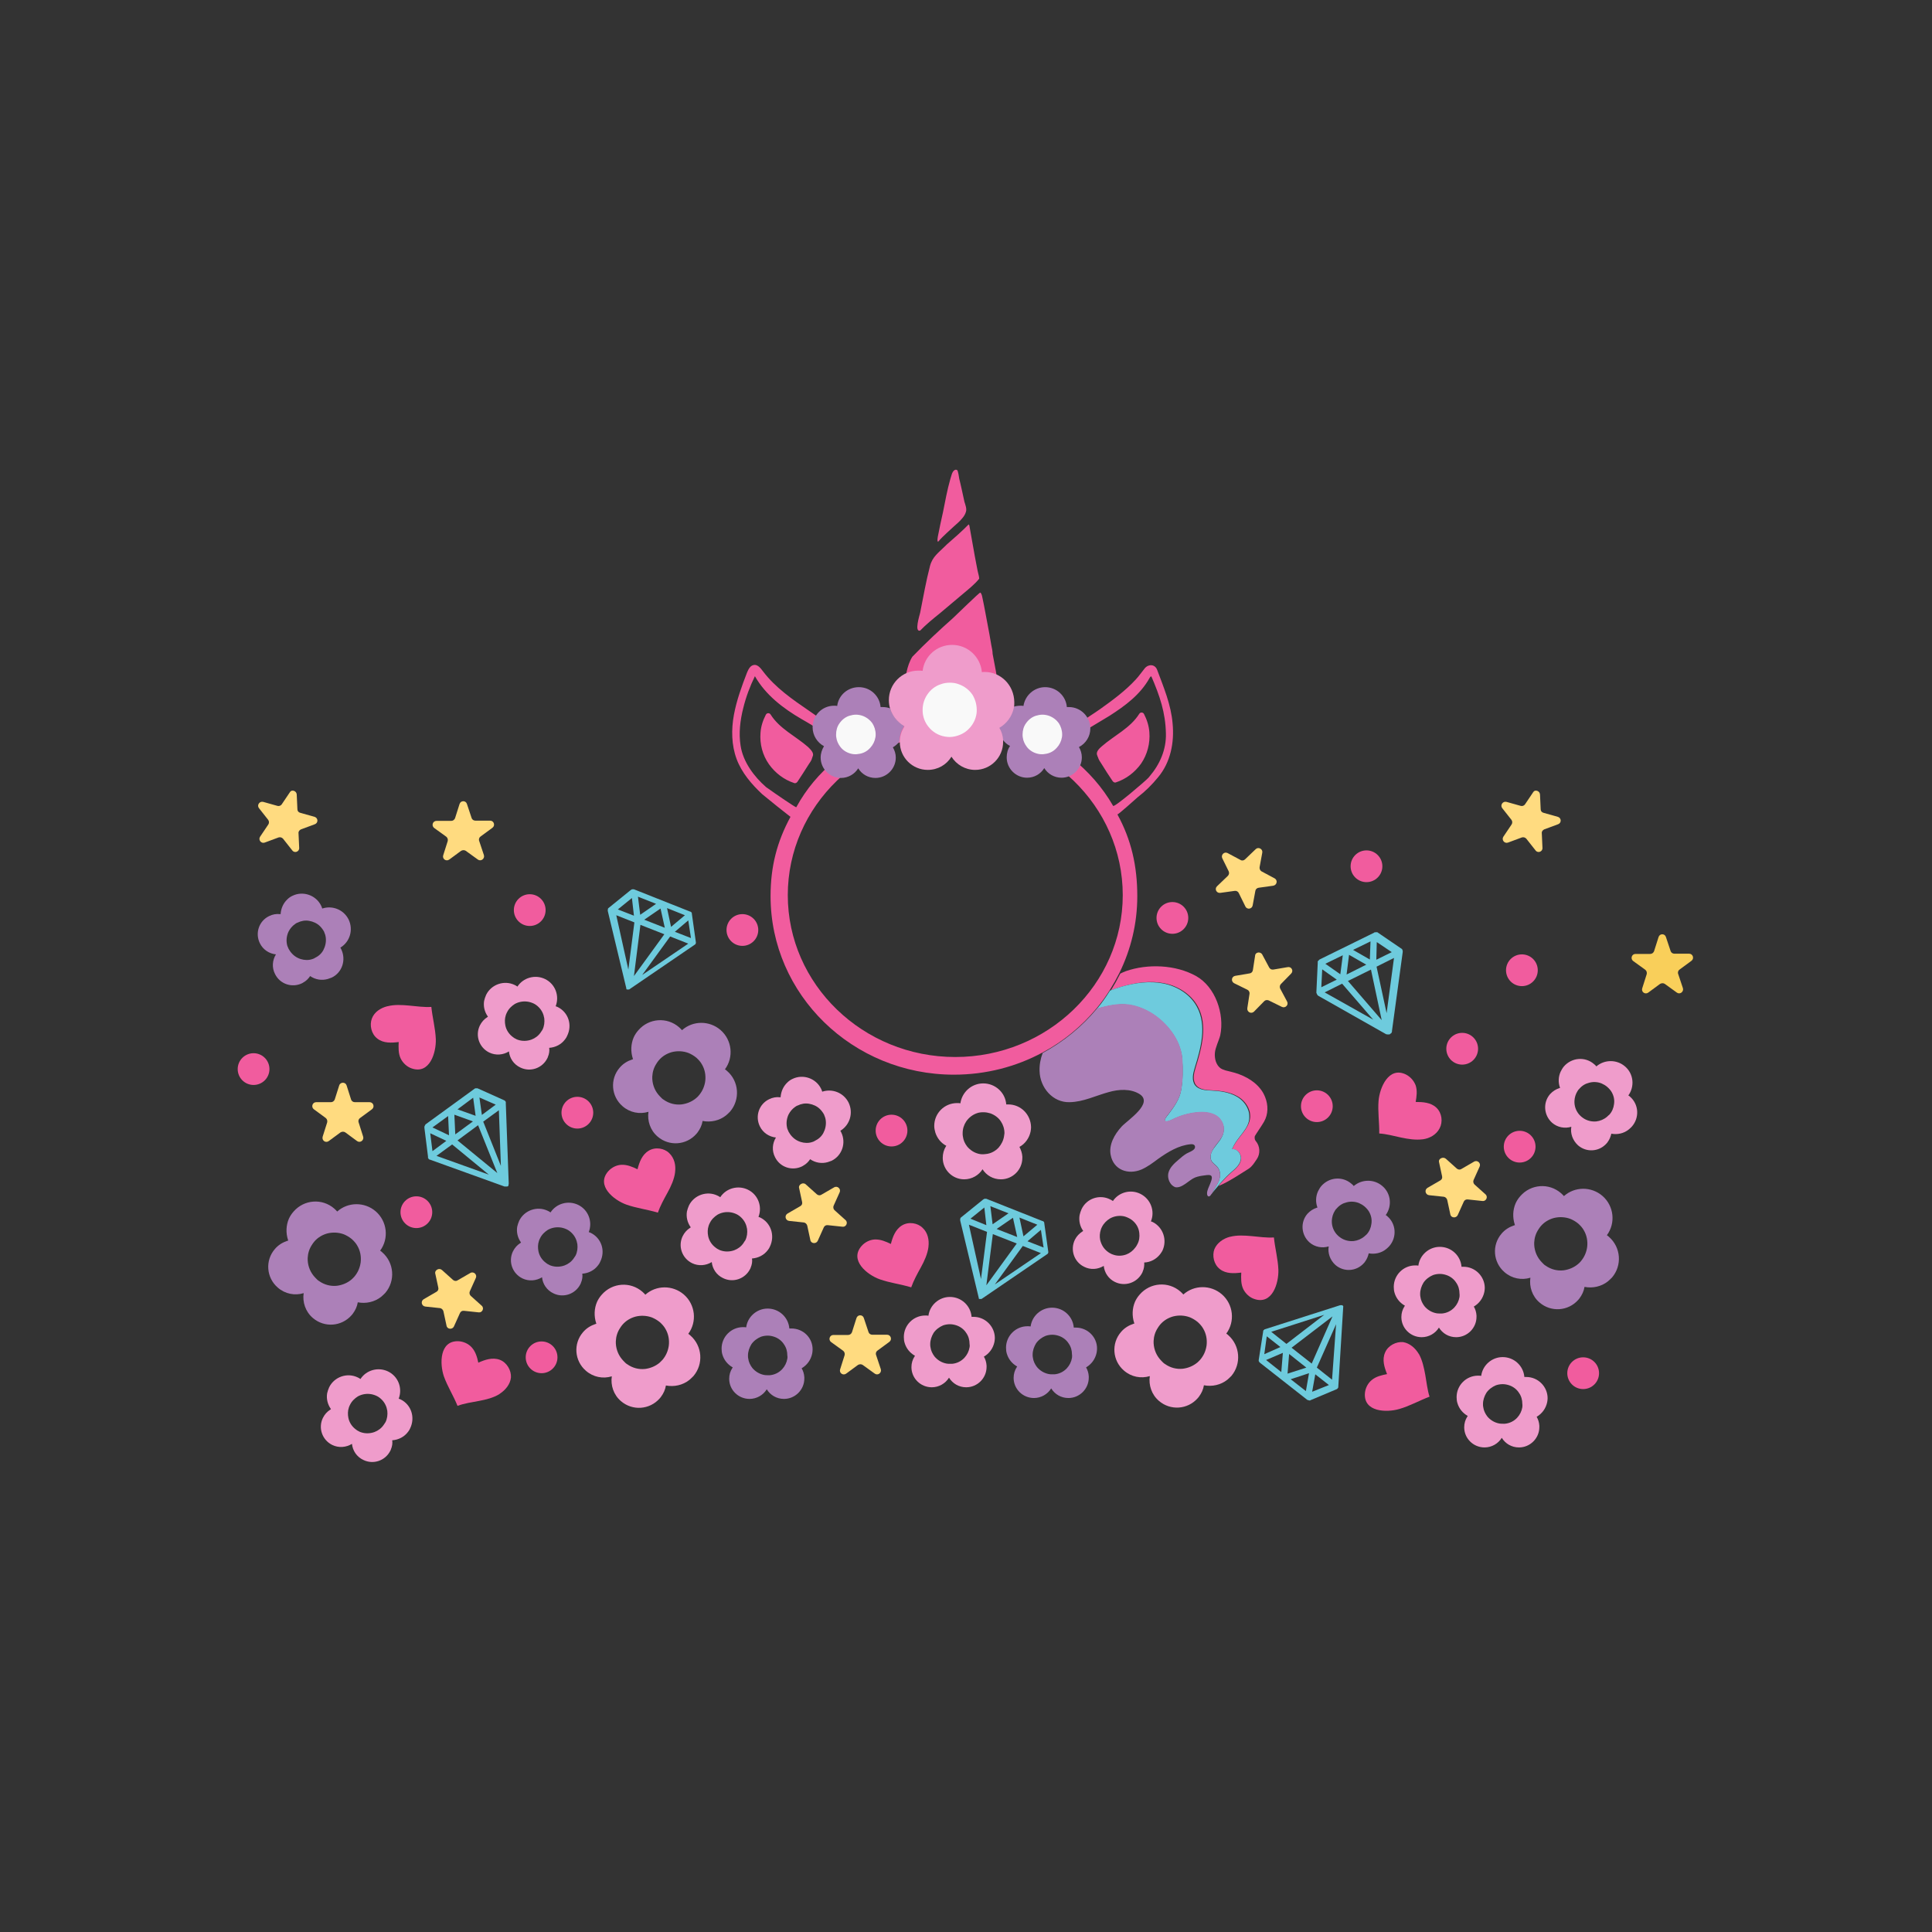 <?xml version="1.0" encoding="utf-8"?>
<!-- Generator: Adobe Illustrator 25.4.1, SVG Export Plug-In . SVG Version: 6.00 Build 0)  -->
<svg version="1.1" id="Layer_1" xmlns="http://www.w3.org/2000/svg" xmlns:xlink="http://www.w3.org/1999/xlink" x="0px" y="0px"
	 viewBox="0 0 864 864" style="enable-background:new 0 0 864 864;" xml:space="preserve">
<rect x="0" y="0" width="864" height="864" fill="#333333" stroke="none"/>
<style type="text/css">
	.st0{fill:#F15C9E;}
	.st1{fill:#6ECBDD;}
	.st2{fill:#AC80B8;}
	.st3{fill:none;}
	.st4{fill:#EF9CCB;}
	.st5{fill:#FFDB80;}
	.st6{fill:#F9CF5A;}
	.st7{fill:#F9F9F9;}
</style>
<path class="st0" d="M565.3,501.6c1.9-3.3,1.9-7.4,0.5-10.9c-0.5-1.3-1.2-2.6-2.1-3.7c-3.2-4.1-8.2-6.5-13.2-7.7
	c-1.6-0.4-3.4-0.7-4.7-1.6c-2-1.5-2.7-4.3-2.5-6.8c0.2-2.5,1.8-5.5,2.4-7.9c2-9.6-2.2-21.7-10.8-26.5c-9.1-5.1-21.6-5.6-31.4-2.2
	c-0.8,0.3-1.7,0.7-2.5,1.1c-1.3,2.6-2.7,5.1-4.2,7.5c1.8-0.7,3.5-1.3,5.3-1.8c6-1.7,12.4-2.6,18.5-1.4c6.1,1.2,12,4.8,15,10.3
	c2.3,4.1,2.8,9,2.3,13.7c-0.5,4.7-1.8,9.2-3.2,13.7c-0.8,2.6-1.5,5.7,0.2,7.9c1.6,2,4.6,2.2,7.2,2.3c3.9,0.2,7.8,0.7,11.2,2.6
	c2.4,1.3,4.4,3.5,5.3,6.1c0.4,1,0.5,2.1,0.5,3.2c-0.3,5.5-6,9.2-8,14.3l0.2,0.2c2.2-0.2,4,2.3,3.7,4.5c-0.5,3.2-3.6,5-5.7,7.1
	c-1.3,1.2-2.5,2.6-3.7,3.9c-0.3,0.4-0.5,0.7-0.7,0.9c4.6-1.9,9.6-5.3,13.6-7.8c1.6-1.1,2.5-2.7,3.6-4.3c1.6-2.4,1.4-5.8-0.5-8
	c-0.4-0.5-0.5-0.9-0.5-1.5c-0.1-0.6,0.2-1,0.6-1.6C562.9,505.3,564.2,503.5,565.3,501.6z"/>
<path class="st1" d="M551.1,513.7c0,0.1,0,0.1-0.1,0.2c0.1,0,0.2,0,0.2,0c2.2-0.2,4,2.3,3.7,4.5c-0.5,3.2-3.6,5-5.7,7.1
	c-1.3,1.2-2.5,2.6-3.7,3.9c-0.2,0.3-0.5,0.6-0.7,0.9c0,0,0,0,0,0c0,0,0,0,0,0c-0.9,1.1-2,2.3-2.9,3.5c0.5-0.7,0.8-1.6,1-1.8
	c1-1.7,2.3-3.5,2.6-5.4c0.4-1.9-0.1-3.9-1.5-5.2c-0.8-0.8-1.9-1.5-2.3-2.5c-0.5-1.1-0.4-2.5,0.1-3.6c1.1-2.5,3.4-4.4,4.6-6.8
	c1.3-2.5,1.2-5.3-0.5-7.6c-4-5.7-15-3.2-20.2-0.9c-0.7,0.3-1.4,0.7-2.1,1c-0.5,0.2-2,0.8-2.5,0.5c-0.8-0.6,0.9-2.5,1.3-3
	c2.5-3.3,5.1-6.8,5.8-11c0.8-4.6,0.8-9.3,0.5-13.9c-0.4-4.5-2.3-8.8-5-12.4c-4.5-6-11.2-10.6-18.7-11.8c-4.7-0.7-9.9,0.4-14.5,1.8
	c2.2-2.6,4.1-5.3,5.9-8.2c1.8-0.7,3.5-1.3,5.3-1.8c6-1.7,12.4-2.6,18.5-1.4c6.1,1.2,12,4.8,15,10.3c2.3,4.1,2.8,9,2.3,13.7
	c-0.5,4.7-1.8,9.2-3.2,13.7c-0.8,2.6-1.5,5.7,0.2,7.9c1.6,2,4.6,2.2,7.2,2.3c3.9,0.2,7.8,0.7,11.2,2.6c2.4,1.3,4.4,3.5,5.3,6.1
	c0.4,1,0.5,2.1,0.5,3.2C558.8,504.9,553.1,508.5,551.1,513.7z"/>
<path class="st2" d="M546.5,508.3c1.3-2.5,1.2-5.3-0.5-7.6c-4-5.7-15-3.2-20.2-0.9c-0.7,0.3-1.4,0.7-2.1,1c-0.5,0.2-2,0.8-2.5,0.5
	c-0.8-0.6,0.9-2.5,1.3-3c2.5-3.3,5.1-6.8,5.8-11c0.8-4.6,0.8-9.3,0.5-13.9c-0.4-4.5-2.3-8.8-5-12.4c-4.5-6-11.2-10.6-18.7-11.8
	c-4.7-0.7-9.9,0.4-14.5,1.8c-6.7,8.1-14.9,14.8-24.3,19.9c-1,2.6-1.5,5.4-1.4,8.1c0.2,7.4,5.9,14.1,13.4,13.9
	c6.2-0.1,11.6-2.9,17.5-4.5c4.5-1.3,9.7-1.6,13.7,0.8c6.7,4.1-5.2,11.7-7.9,14.6c-3.2,3.5-5.8,8.1-4.9,12.7c1.3,6.8,7.9,9,13.8,6.5
	c2.7-1.2,5.1-3,7.5-4.8c4.4-3.1,9.1-6,14.5-6.5c1.1-0.1,2.1,0.3,1.9,1.5c-0.2,1.3-2.8,2.1-3.8,2.7c-1.3,0.8-2.4,1.7-3.5,2.7
	c-2,1.7-4,3.5-4.6,6c-0.4,1.9,0.2,3.9,1.5,5.3c0.4,0.4,1,0.8,1.5,1c3.1,0.7,6.2-3.2,8.9-4.3c1.5-0.6,3-0.8,4.6-1
	c0.8-0.1,2.3-0.4,2.8,0.4c0.5,0.9-0.4,2.8-0.7,3.6c-0.5,1.3-1.2,2.5-1.3,3.9c0,0.4,0,0.9,0.3,1.3c0.4,0.5,1,0.2,1.4-0.4
	c0,0,0.1-0.1,0.1-0.2c0.1-0.1,0.1-0.1,0.2-0.2c0,0,0.1-0.1,0.1-0.1c0.5-0.7,0.8-1.6,1-1.8c1-1.7,2.3-3.5,2.6-5.4
	c0.4-1.9-0.1-3.9-1.5-5.2c-0.8-0.8-1.9-1.5-2.3-2.5c-0.5-1.1-0.4-2.5,0.1-3.6C542.9,512.6,545.2,510.7,546.5,508.3z M542.7,498.7
	L542.7,498.7C542.7,498.7,542.7,498.7,542.7,498.7L542.7,498.7z"/>
<polygon class="st3" points="451.3,322.5 451.3,322.5 451.3,322.5 "/>
<path class="st4" d="M682.6,615.8c-0.3,0-0.6,0-0.9,0c-0.4-5-4.6-8.9-9.7-8.9c-4.9,0-9,3.7-9.6,8.4c-0.5-0.1-0.9-0.1-1.4-0.1
	c-5.3,0-9.6,4.3-9.6,9.6c0,1,0.1,1.9,0.4,2.8c0.7,2.3,2.3,4.3,4.4,5.5c0.1,0,0.1,0.1,0.2,0.1c-0.1,0.1-0.1,0.2-0.2,0.3
	c-0.9,1.4-1.4,3-1.4,4.8c0,0,0,0,0,0c0,5,4.1,9,9.1,9c3.2,0,6.1-1.7,7.7-4.3c1.6,2.6,4.4,4.3,7.7,4.3c5,0,9.1-4.1,9.1-9.1
	c0-0.2,0-0.4,0-0.6c-0.1-1.5-0.5-2.8-1.2-4c0,0,0,0,0,0l0,0c2.4-1.4,4.1-3.7,4.7-6.5c0.1-0.6,0.2-1.2,0.2-1.8
	C692.1,620.1,687.8,615.8,682.6,615.8z M680.8,629.3c-0.3,1.8-1.1,3.4-2.3,4.7c-1.4,1.5-3.3,2.5-5.5,2.7c-0.3,0-0.6,0-1,0
	c-0.5,0-1,0-1.5-0.1c-2.2-0.4-4.1-1.6-5.4-3.2c-0.9-1.2-1.6-2.6-1.8-4.2c-0.1-0.4-0.1-0.8-0.1-1.3c0-1.8,0.6-3.5,1.5-5
	c1-1.5,2.6-2.7,4.3-3.4c0.9-0.3,1.9-0.5,3-0.5c1,0,2,0.2,2.9,0.5c1.8,0.6,3.4,1.8,4.4,3.4c1,1.4,1.5,3.1,1.5,5
	C680.9,628.4,680.8,628.9,680.8,629.3z"/>
<path class="st4" d="M654.5,566.5c-0.3,0-0.6,0-0.9,0c-0.4-5-4.6-8.9-9.7-8.9c-4.9,0-9,3.7-9.6,8.4c-0.5-0.1-0.9-0.1-1.4-0.1
	c-5.3,0-9.6,4.3-9.6,9.6c0,1,0.1,1.9,0.4,2.8c0.7,2.3,2.3,4.3,4.4,5.5c0.1,0,0.1,0.1,0.2,0.1c-0.1,0.1-0.1,0.2-0.2,0.3
	c-0.9,1.4-1.4,3-1.4,4.8c0,0,0,0,0,0c0,5,4.1,9,9.1,9c3.2,0,6.1-1.7,7.7-4.3c1.6,2.6,4.4,4.3,7.7,4.3c5,0,9.1-4.1,9.1-9.1
	c0-0.2,0-0.4,0-0.6c-0.1-1.5-0.5-2.8-1.2-4c0,0,0,0,0,0l0,0c2.4-1.4,4.1-3.7,4.7-6.5c0.1-0.6,0.2-1.2,0.2-1.8
	C664,570.8,659.7,566.5,654.5,566.5z M652.7,580c-0.3,1.8-1.1,3.4-2.3,4.7c-1.4,1.5-3.3,2.5-5.5,2.7c-0.3,0-0.6,0-1,0
	c-0.5,0-1,0-1.5-0.1c-2.2-0.4-4.1-1.6-5.4-3.2c-0.9-1.2-1.6-2.6-1.8-4.2c-0.1-0.4-0.1-0.8-0.1-1.3c0-1.8,0.6-3.5,1.5-5
	c1-1.5,2.6-2.7,4.3-3.4c0.9-0.3,1.9-0.5,3-0.5c1,0,2,0.2,2.9,0.5c1.8,0.6,3.4,1.8,4.4,3.4c1,1.4,1.5,3.1,1.5,5
	C652.8,579.1,652.7,579.6,652.7,580z"/>
<path class="st2" d="M481.1,593.7c-0.3,0-0.6,0-0.9,0c-0.4-5-4.6-8.9-9.7-8.9c-4.9,0-9,3.7-9.6,8.4c-0.5-0.1-0.9-0.1-1.4-0.1
	c-5.3,0-9.6,4.3-9.6,9.6c0,1,0.1,1.9,0.4,2.8c0.7,2.3,2.3,4.3,4.4,5.5c0.1,0,0.1,0.1,0.2,0.1c-0.1,0.1-0.1,0.2-0.2,0.3
	c-0.9,1.4-1.4,3-1.4,4.8c0,0,0,0,0,0c0,5,4.1,9,9.1,9c3.2,0,6.1-1.7,7.7-4.3c1.6,2.6,4.4,4.3,7.7,4.3c5,0,9.1-4.1,9.1-9.1
	c0-0.2,0-0.4,0-0.6c-0.1-1.5-0.5-2.8-1.2-4c0,0,0,0,0,0l0,0c2.4-1.4,4.1-3.7,4.7-6.5c0.1-0.6,0.2-1.2,0.2-1.8
	C490.7,598,486.4,593.7,481.1,593.7z M479.4,607.2c-0.3,1.8-1.1,3.4-2.3,4.7c-1.4,1.5-3.3,2.5-5.5,2.7c-0.3,0-0.6,0-1,0
	c-0.5,0-1,0-1.5-0.1c-2.2-0.4-4.1-1.6-5.4-3.2c-0.9-1.2-1.6-2.6-1.8-4.2c-0.1-0.4-0.1-0.8-0.1-1.3c0-1.8,0.6-3.5,1.5-5
	c1-1.5,2.6-2.7,4.3-3.4c0.9-0.3,1.9-0.5,3-0.5c1,0,2,0.2,2.9,0.5c1.8,0.6,3.4,1.8,4.4,3.4c1,1.4,1.5,3.1,1.5,5
	C479.5,606.3,479.4,606.8,479.4,607.2z"/>
<path class="st4" d="M515.5,546.5c-0.3-0.1-0.5-0.2-0.8-0.3c1.9-4.6-0.1-10-4.7-12.3c-4.4-2.2-9.7-0.7-12.3,3.2
	c-0.4-0.3-0.8-0.5-1.2-0.7c-4.7-2.4-10.5-0.5-12.8,4.3c-0.4,0.9-0.7,1.8-0.9,2.7c-0.4,2.4,0.1,4.9,1.5,6.9c0,0.1,0.1,0.1,0.1,0.2
	c-0.1,0.1-0.2,0.1-0.3,0.2c-1.4,0.9-2.6,2.1-3.4,3.7c0,0,0,0,0,0c-2.2,4.5-0.4,9.9,4.1,12.1c2.9,1.5,6.2,1.2,8.8-0.4
	c0.3,3,2.1,5.8,5,7.2c4.5,2.2,9.9,0.4,12.2-4.1c0.1-0.2,0.2-0.4,0.2-0.5c0.6-1.3,0.8-2.8,0.7-4.1c0,0,0,0,0,0l0,0
	c2.8-0.1,5.4-1.5,7.1-3.7c0.4-0.5,0.7-1,1-1.5C522.1,554.6,520.2,548.9,515.5,546.5z M507.8,557.8c-1.1,1.5-2.5,2.6-4.1,3.2
	c-1.9,0.7-4.1,0.8-6.1,0c-0.3-0.1-0.6-0.2-0.9-0.4c-0.5-0.2-0.9-0.5-1.3-0.8c-1.8-1.3-2.9-3.2-3.4-5.3c-0.3-1.5-0.2-3.1,0.3-4.6
	c0.1-0.4,0.3-0.8,0.5-1.2c0.8-1.6,2.1-2.9,3.6-3.8c1.6-0.9,3.5-1.3,5.4-1.1c1,0.1,1.9,0.4,2.9,0.9c0.9,0.4,1.7,1,2.4,1.7
	c1.4,1.4,2.2,3.1,2.4,5c0.2,1.7,0,3.5-0.9,5.1C508.3,557.1,508.1,557.4,507.8,557.8z"/>
<path class="st4" d="M450.9,493.9c-0.3,0-0.6,0-0.9,0c-0.4-5.3-4.9-9.4-10.3-9.4c-5.2,0-9.5,3.9-10.2,8.9c-0.5-0.1-1-0.1-1.5-0.1
	c-5.6,0-10.2,4.5-10.2,10.2c0,1,0.2,2,0.5,3c0.8,2.5,2.5,4.6,4.7,5.8c0.1,0,0.2,0.1,0.2,0.1c-0.1,0.1-0.1,0.2-0.2,0.3
	c-0.9,1.5-1.4,3.2-1.4,5.1c0,0,0,0,0,0c0,5.3,4.3,9.6,9.6,9.6c3.4,0,6.5-1.8,8.2-4.5c1.7,2.7,4.7,4.5,8.2,4.5c5.3,0,9.6-4.3,9.6-9.6
	c0-0.2,0-0.4,0-0.6c-0.1-1.5-0.6-3-1.3-4.3c0,0,0,0,0,0l0,0c2.6-1.4,4.4-4,5-6.9c0.1-0.6,0.2-1.3,0.2-1.9
	C461,498.4,456.5,493.9,450.9,493.9z M449,508.2c-0.3,1.9-1.2,3.6-2.4,5c-1.5,1.6-3.5,2.7-5.8,2.9c-0.3,0-0.7,0.1-1,0.1
	c-0.6,0-1.1,0-1.6-0.1c-2.3-0.4-4.3-1.7-5.7-3.4c-1-1.3-1.7-2.8-1.9-4.5c-0.1-0.4-0.1-0.9-0.1-1.4c0-2,0.6-3.8,1.6-5.3
	c1.1-1.6,2.7-2.9,4.6-3.6c1-0.4,2-0.5,3.1-0.5c1.1,0,2.1,0.2,3.1,0.5c1.9,0.7,3.6,1.9,4.7,3.6c1,1.5,1.6,3.3,1.6,5.3
	C449.1,507.3,449.1,507.8,449,508.2z"/>
<path class="st4" d="M376.2,506.4c-0.1-0.3-0.3-0.5-0.4-0.7c4.3-2.6,5.9-8,3.7-12.6c-2.2-4.4-7.2-6.4-11.8-4.9
	c-0.1-0.4-0.3-0.9-0.5-1.3c-2.3-4.7-8.1-6.7-12.8-4.4c-0.9,0.4-1.7,1-2.3,1.6c-1.8,1.7-2.8,4-3,6.4c0,0.1,0,0.2,0,0.2
	c-0.1,0-0.2,0-0.3,0c-1.6-0.2-3.3,0.1-4.9,0.9c0,0,0,0,0,0c-4.5,2.2-6.3,7.6-4.1,12.1c1.4,2.9,4.2,4.7,7.2,5
	c-1.6,2.6-1.9,5.9-0.4,8.8c2.2,4.5,7.6,6.3,12.1,4.1c0.2-0.1,0.3-0.2,0.5-0.3c1.3-0.7,2.3-1.7,3.1-2.9c0,0,0,0,0,0l0,0
	c2.3,1.6,5.2,2.1,7.9,1.3c0.6-0.2,1.1-0.4,1.7-0.6C376.6,516.8,378.5,511.1,376.2,506.4z M363.3,510.7c-1.7,0.6-3.6,0.5-5.2,0
	c-2-0.6-3.7-1.9-4.9-3.7c-0.2-0.3-0.3-0.6-0.5-0.8c-0.2-0.5-0.4-0.9-0.6-1.4c-0.6-2.1-0.4-4.3,0.5-6.3c0.7-1.4,1.7-2.6,3-3.5
	c0.3-0.2,0.7-0.5,1.1-0.6c1.6-0.8,3.4-1.1,5.1-0.8c1.8,0.3,3.6,1.1,4.9,2.4c0.7,0.7,1.3,1.5,1.8,2.4c0.4,0.9,0.7,1.8,0.8,2.8
	c0.2,1.9-0.2,3.8-1.1,5.5c-0.8,1.5-2.1,2.7-3.8,3.5C364.1,510.4,363.7,510.6,363.3,510.7z"/>
<path class="st2" d="M152.6,424.5c-0.1-0.3-0.3-0.5-0.4-0.7c4.3-2.6,5.9-8,3.7-12.6c-2.2-4.4-7.2-6.4-11.8-4.9
	c-0.1-0.4-0.3-0.9-0.5-1.3c-2.3-4.7-8.1-6.7-12.8-4.4c-0.9,0.4-1.7,1-2.3,1.6c-1.8,1.7-2.8,4-3,6.4c0,0.1,0,0.2,0,0.2
	c-0.1,0-0.2,0-0.3,0c-1.6-0.2-3.3,0.1-4.9,0.9c0,0,0,0,0,0c-4.5,2.2-6.3,7.6-4.1,12.1c1.4,2.9,4.2,4.7,7.2,5
	c-1.6,2.6-1.9,5.9-0.4,8.8c2.2,4.5,7.6,6.3,12.1,4.1c0.2-0.1,0.3-0.2,0.5-0.3c1.3-0.7,2.3-1.7,3.1-2.9c0,0,0,0,0,0l0,0
	c2.3,1.6,5.2,2.1,7.9,1.3c0.6-0.2,1.1-0.4,1.7-0.6C153,435,154.9,429.3,152.6,424.5z M139.7,428.9c-1.7,0.6-3.6,0.5-5.2,0
	c-2-0.6-3.7-1.9-4.9-3.7c-0.2-0.3-0.3-0.6-0.5-0.8c-0.2-0.5-0.4-0.9-0.6-1.4c-0.6-2.1-0.4-4.3,0.5-6.3c0.7-1.4,1.7-2.6,3-3.5
	c0.3-0.2,0.7-0.5,1.1-0.6c1.6-0.8,3.4-1.1,5.1-0.8c1.8,0.3,3.6,1.1,4.9,2.4c0.7,0.7,1.3,1.5,1.8,2.4c0.4,0.9,0.7,1.8,0.8,2.8
	c0.2,1.9-0.2,3.8-1.1,5.5c-0.8,1.5-2.1,2.7-3.8,3.5C140.5,428.6,140.1,428.8,139.7,428.9z"/>
<path class="st4" d="M435.4,588.9c-0.3,0-0.6,0-0.9,0c-0.4-5-4.6-8.9-9.7-8.9c-4.9,0-9,3.7-9.6,8.4c-0.5-0.1-0.9-0.1-1.4-0.1
	c-5.3,0-9.6,4.3-9.6,9.6c0,1,0.1,1.9,0.4,2.8c0.7,2.3,2.3,4.3,4.4,5.5c0.1,0,0.1,0.1,0.2,0.1c-0.1,0.1-0.1,0.2-0.2,0.3
	c-0.9,1.4-1.4,3-1.4,4.8c0,0,0,0,0,0c0,5,4.1,9,9.1,9c3.2,0,6.1-1.7,7.7-4.3c1.6,2.6,4.4,4.3,7.7,4.3c5,0,9.1-4.1,9.1-9.1
	c0-0.2,0-0.4,0-0.6c-0.1-1.5-0.5-2.8-1.2-4c0,0,0,0,0,0l0,0c2.4-1.4,4.1-3.7,4.7-6.5c0.1-0.6,0.2-1.2,0.2-1.8
	C444.9,593.2,440.6,588.9,435.4,588.9z M433.6,602.5c-0.3,1.8-1.1,3.4-2.3,4.7c-1.4,1.5-3.3,2.5-5.5,2.7c-0.3,0-0.6,0-1,0
	c-0.5,0-1,0-1.5-0.1c-2.2-0.4-4.1-1.6-5.4-3.2c-0.9-1.2-1.6-2.6-1.8-4.2c-0.1-0.4-0.1-0.8-0.1-1.3c0-1.8,0.6-3.5,1.5-5
	c1-1.5,2.6-2.7,4.3-3.4c0.9-0.3,1.9-0.5,3-0.5c1,0,2,0.2,2.9,0.5c1.8,0.6,3.4,1.8,4.4,3.4c1,1.4,1.5,3.1,1.5,5
	C433.7,601.6,433.7,602,433.6,602.5z"/>
<path class="st2" d="M353.9,594.1c-0.3,0-0.6,0-0.9,0c-0.4-5-4.6-8.9-9.7-8.9c-4.9,0-9,3.7-9.6,8.4c-0.5-0.1-0.9-0.1-1.4-0.1
	c-5.3,0-9.6,4.3-9.6,9.6c0,1,0.1,1.9,0.4,2.8c0.7,2.3,2.3,4.3,4.4,5.5c0.1,0,0.1,0.1,0.2,0.1c-0.1,0.1-0.1,0.2-0.2,0.3
	c-0.9,1.4-1.4,3-1.4,4.8c0,0,0,0,0,0c0,5,4.1,9,9.1,9c3.2,0,6.1-1.7,7.7-4.3c1.6,2.6,4.4,4.3,7.7,4.3c5,0,9.1-4.1,9.1-9.1
	c0-0.2,0-0.4,0-0.6c-0.1-1.5-0.5-2.8-1.2-4c0,0,0,0,0,0l0,0c2.4-1.4,4.1-3.7,4.7-6.5c0.1-0.6,0.2-1.2,0.2-1.8
	C363.5,598.3,359.2,594.1,353.9,594.1z M352.1,607.6c-0.3,1.8-1.1,3.4-2.3,4.7c-1.4,1.5-3.3,2.5-5.5,2.7c-0.3,0-0.6,0-1,0
	c-0.5,0-1,0-1.5-0.1c-2.2-0.4-4.1-1.6-5.4-3.2c-0.9-1.2-1.6-2.6-1.8-4.2c-0.1-0.4-0.1-0.8-0.1-1.3c0-1.8,0.6-3.5,1.5-5
	c1-1.5,2.6-2.7,4.3-3.4c0.9-0.3,1.9-0.5,3-0.5c1,0,2,0.2,2.9,0.5c1.8,0.6,3.4,1.8,4.4,3.4c1,1.4,1.5,3.1,1.5,5
	C352.2,606.7,352.2,607.1,352.1,607.6z"/>
<path class="st4" d="M340,544.5c-0.3-0.1-0.5-0.2-0.8-0.3c1.8-4.7-0.2-10-4.8-12.2c-4.4-2.1-9.7-0.6-12.3,3.4
	c-0.4-0.3-0.8-0.5-1.2-0.7c-4.7-2.3-10.5-0.3-12.8,4.4c-0.4,0.9-0.7,1.8-0.9,2.7c-0.4,2.4,0.2,4.9,1.6,6.9c0,0.1,0.1,0.1,0.1,0.2
	c-0.1,0.1-0.2,0.1-0.3,0.2c-1.4,0.9-2.5,2.1-3.3,3.7c0,0,0,0,0,0c-2.2,4.5-0.3,9.9,4.2,12.1c2.9,1.4,6.2,1.1,8.8-0.5
	c0.3,3,2.1,5.8,5.1,7.2c4.5,2.2,9.9,0.3,12.1-4.2c0.1-0.2,0.2-0.4,0.2-0.5c0.6-1.4,0.8-2.8,0.6-4.1c0,0,0,0,0,0l0,0
	c2.8-0.2,5.4-1.5,7.1-3.8c0.4-0.5,0.7-1,0.9-1.5C346.7,552.5,344.7,546.8,340,544.5z M332.5,555.9c-1,1.5-2.5,2.6-4.1,3.2
	c-1.9,0.7-4.1,0.8-6.1,0.1c-0.3-0.1-0.6-0.2-0.9-0.4c-0.5-0.2-0.9-0.5-1.3-0.8c-1.8-1.3-3-3.2-3.4-5.2c-0.3-1.5-0.3-3.1,0.2-4.6
	c0.1-0.4,0.3-0.8,0.5-1.2c0.8-1.7,2.1-2.9,3.5-3.8c1.6-0.9,3.5-1.3,5.4-1.1c1,0.1,2,0.4,2.9,0.8c0.9,0.4,1.7,1,2.4,1.7
	c1.4,1.4,2.2,3.1,2.5,5c0.2,1.7,0,3.5-0.8,5.1C333,555.1,332.7,555.5,332.5,555.9z"/>
<path class="st4" d="M179.1,625.8c-0.3-0.1-0.5-0.2-0.8-0.3c1.8-4.7-0.2-10-4.8-12.2c-4.4-2.1-9.7-0.6-12.3,3.4
	c-0.4-0.3-0.8-0.5-1.2-0.7c-4.7-2.3-10.5-0.3-12.8,4.4c-0.4,0.9-0.7,1.8-0.9,2.7c-0.4,2.4,0.2,4.9,1.6,6.9c0,0.1,0.1,0.1,0.1,0.2
	c-0.1,0.1-0.2,0.1-0.3,0.2c-1.4,0.9-2.5,2.1-3.3,3.7c0,0,0,0,0,0c-2.2,4.5-0.3,9.9,4.2,12.1c2.9,1.4,6.2,1.1,8.8-0.5
	c0.3,3,2.1,5.8,5.1,7.2c4.5,2.2,9.9,0.3,12.1-4.2c0.1-0.2,0.2-0.4,0.2-0.5c0.6-1.4,0.8-2.8,0.6-4.1c0,0,0,0,0,0l0,0
	c2.8-0.2,5.4-1.5,7.1-3.8c0.4-0.5,0.7-1,0.9-1.5C185.8,633.9,183.9,628.1,179.1,625.8z M171.6,637.2c-1,1.5-2.5,2.6-4.1,3.2
	c-1.9,0.7-4.1,0.8-6.1,0.1c-0.3-0.1-0.6-0.2-0.9-0.4c-0.5-0.2-0.9-0.5-1.3-0.8c-1.8-1.3-3-3.2-3.4-5.2c-0.3-1.5-0.3-3.1,0.2-4.6
	c0.1-0.4,0.3-0.8,0.5-1.2c0.8-1.7,2.1-2.9,3.5-3.8c1.6-0.9,3.5-1.3,5.4-1.1c1,0.1,2,0.4,2.9,0.8c0.9,0.4,1.7,1,2.4,1.7
	c1.4,1.4,2.2,3.1,2.5,5c0.2,1.7,0,3.5-0.8,5.1C172.1,636.5,171.9,636.8,171.6,637.2z"/>
<path class="st2" d="M264.1,551.3c-0.3-0.1-0.5-0.2-0.8-0.3c1.8-4.7-0.2-10-4.8-12.2c-4.4-2.1-9.7-0.6-12.3,3.4
	c-0.4-0.3-0.8-0.5-1.2-0.7c-4.7-2.3-10.5-0.3-12.8,4.4c-0.4,0.9-0.7,1.8-0.9,2.7c-0.4,2.4,0.2,4.9,1.6,6.9c0,0.1,0.1,0.1,0.1,0.2
	c-0.1,0.1-0.2,0.1-0.3,0.2c-1.4,0.9-2.5,2.1-3.3,3.7c0,0,0,0,0,0c-2.2,4.5-0.3,9.9,4.2,12.1c2.9,1.4,6.2,1.1,8.8-0.5
	c0.3,3,2.1,5.8,5.1,7.2c4.5,2.2,9.9,0.3,12.1-4.2c0.1-0.2,0.2-0.4,0.2-0.5c0.6-1.4,0.8-2.8,0.6-4.1c0,0,0,0,0,0l0,0
	c2.8-0.2,5.4-1.5,7.1-3.8c0.4-0.5,0.7-1,0.9-1.5C270.9,559.3,268.9,553.6,264.1,551.3z M256.6,562.7c-1,1.5-2.5,2.6-4.1,3.2
	c-1.9,0.7-4.1,0.8-6.1,0.1c-0.3-0.1-0.6-0.2-0.9-0.4c-0.5-0.2-0.9-0.5-1.3-0.8c-1.8-1.3-3-3.2-3.4-5.2c-0.3-1.5-0.3-3.1,0.2-4.6
	c0.1-0.4,0.3-0.8,0.5-1.2c0.8-1.7,2.1-2.9,3.5-3.8c1.6-0.9,3.5-1.3,5.4-1.1c1,0.1,2,0.4,2.9,0.8c0.9,0.4,1.7,1,2.4,1.7
	c1.4,1.4,2.2,3.1,2.5,5c0.2,1.7,0,3.5-0.8,5.1C257.1,561.9,256.9,562.3,256.6,562.7z"/>
<path class="st4" d="M249.3,450.3c-0.3-0.1-0.5-0.2-0.8-0.3c1.8-4.7-0.2-10-4.8-12.2c-4.4-2.1-9.7-0.6-12.3,3.4
	c-0.4-0.3-0.8-0.5-1.2-0.7c-4.7-2.3-10.5-0.3-12.8,4.4c-0.4,0.9-0.7,1.8-0.9,2.7c-0.4,2.4,0.2,4.9,1.6,6.9c0,0.1,0.1,0.1,0.1,0.2
	c-0.1,0.1-0.2,0.1-0.3,0.2c-1.4,0.9-2.5,2.1-3.3,3.7c0,0,0,0,0,0c-2.2,4.5-0.3,9.9,4.2,12.1c2.9,1.4,6.2,1.1,8.8-0.5
	c0.3,3,2.1,5.8,5.1,7.2c4.5,2.2,9.9,0.3,12.1-4.2c0.1-0.2,0.2-0.4,0.2-0.5c0.6-1.4,0.8-2.8,0.6-4.1c0,0,0,0,0,0l0,0
	c2.8-0.2,5.4-1.5,7.1-3.8c0.4-0.5,0.7-1,0.9-1.5C256.1,458.3,254.1,452.6,249.3,450.3z M241.8,461.7c-1,1.5-2.5,2.6-4.1,3.2
	c-1.9,0.7-4.1,0.8-6.1,0.1c-0.3-0.1-0.6-0.2-0.9-0.4c-0.5-0.2-0.9-0.5-1.3-0.8c-1.8-1.3-3-3.2-3.4-5.2c-0.3-1.5-0.3-3.1,0.2-4.6
	c0.1-0.4,0.3-0.8,0.5-1.2c0.8-1.7,2.1-2.9,3.5-3.8c1.6-0.9,3.5-1.3,5.4-1.1c1,0.1,2,0.4,2.9,0.8c0.9,0.4,1.7,1,2.4,1.7
	c1.4,1.4,2.2,3.1,2.5,5c0.2,1.7,0,3.5-0.8,5.1C242.3,460.9,242.1,461.3,241.8,461.7z"/>
<path class="st2" d="M620.4,543.9c-0.2-0.2-0.4-0.4-0.7-0.5c2.9-4,2.4-9.7-1.5-13c-3.7-3.2-9.2-3.1-12.8,0c-0.3-0.4-0.6-0.7-1-1
	c-4-3.5-10-3-13.5,1c-0.6,0.7-1.1,1.6-1.5,2.4c-1,2.2-1.1,4.8-0.3,7c0,0.1,0.1,0.2,0.1,0.2c-0.1,0-0.2,0.1-0.3,0.1
	c-1.6,0.5-3,1.4-4.2,2.7c0,0,0,0,0,0c-3.3,3.8-2.8,9.5,0.9,12.8c2.4,2.1,5.7,2.7,8.6,1.8c-0.5,3,0.6,6.1,3,8.3
	c3.8,3.3,9.5,2.9,12.8-0.9c0.1-0.1,0.3-0.3,0.4-0.5c0.9-1.2,1.4-2.5,1.7-3.8c0,0,0,0,0,0l0,0c2.7,0.5,5.6-0.1,7.8-1.9
	c0.5-0.4,0.9-0.8,1.3-1.2C624.8,553.4,624.4,547.3,620.4,543.9z M610.2,552.9c-1.4,1.2-3.1,1.9-4.8,2.1c-2,0.2-4.2-0.3-5.9-1.5
	c-0.3-0.2-0.5-0.4-0.8-0.6c-0.4-0.3-0.7-0.7-1.1-1.1c-1.4-1.7-2.1-3.8-2-6c0.1-1.5,0.5-3,1.4-4.4c0.2-0.4,0.5-0.7,0.8-1
	c1.2-1.4,2.7-2.3,4.4-2.7c1.8-0.5,3.7-0.4,5.5,0.3c0.9,0.4,1.8,0.9,2.6,1.6c0.8,0.7,1.4,1.4,1.9,2.2c1,1.7,1.4,3.6,1.1,5.5
	c-0.2,1.7-0.9,3.4-2.1,4.7C610.9,552.3,610.5,552.6,610.2,552.9z"/>
<path class="st4" d="M728.9,490.4c-0.2-0.2-0.4-0.4-0.7-0.5c2.9-4,2.4-9.7-1.5-13c-3.7-3.2-9.2-3.1-12.8,0c-0.3-0.4-0.6-0.7-1-1
	c-4-3.5-10-3-13.5,1c-0.6,0.7-1.1,1.6-1.5,2.4c-1,2.2-1.1,4.8-0.3,7c0,0.1,0.1,0.2,0.1,0.2c-0.1,0-0.2,0.1-0.3,0.1
	c-1.6,0.5-3,1.4-4.2,2.7c0,0,0,0,0,0c-3.3,3.8-2.8,9.5,0.9,12.8c2.4,2.1,5.7,2.7,8.6,1.8c-0.5,3,0.6,6.1,3,8.3
	c3.8,3.3,9.5,2.9,12.8-0.9c0.1-0.1,0.3-0.3,0.4-0.5c0.9-1.2,1.4-2.5,1.7-3.8c0,0,0,0,0,0l0,0c2.7,0.5,5.6-0.1,7.8-1.9
	c0.5-0.4,0.9-0.8,1.3-1.2C733.3,499.9,732.9,493.8,728.9,490.4z M718.7,499.4c-1.4,1.2-3.1,1.9-4.8,2.1c-2,0.2-4.2-0.3-5.9-1.5
	c-0.3-0.2-0.5-0.4-0.8-0.6c-0.4-0.3-0.7-0.7-1.1-1.1c-1.4-1.7-2.1-3.8-2-6c0.1-1.5,0.5-3,1.4-4.4c0.2-0.4,0.5-0.7,0.8-1
	c1.2-1.4,2.7-2.3,4.4-2.7c1.8-0.5,3.7-0.4,5.5,0.3c0.9,0.4,1.8,0.9,2.6,1.6c0.8,0.7,1.4,1.4,1.9,2.2c1,1.7,1.4,3.6,1.1,5.5
	c-0.2,1.7-0.9,3.4-2.1,4.7C719.3,498.8,719,499.1,718.7,499.4z"/>
<path class="st2" d="M719.5,553.1c-0.3-0.3-0.6-0.5-0.9-0.7c4-5.4,3.2-13.1-2-17.6c-5-4.3-12.4-4.2-17.2,0.1
	c-0.4-0.5-0.9-0.9-1.3-1.3c-5.4-4.7-13.5-4.1-18.2,1.3c-0.9,1-1.6,2.1-2.1,3.2c-1.3,3-1.4,6.4-0.4,9.5c0,0.1,0.1,0.2,0.1,0.3
	c-0.1,0-0.3,0.1-0.4,0.1c-2.1,0.7-4.1,1.9-5.6,3.7c0,0,0,0,0,0c-4.4,5.1-3.8,12.8,1.3,17.2c3.3,2.9,7.7,3.7,11.6,2.5
	c-0.6,4,0.8,8.3,4.1,11.1c5.1,4.4,12.8,3.9,17.3-1.2c0.2-0.2,0.3-0.4,0.5-0.6c1.2-1.6,2-3.3,2.3-5.2c0,0,0,0,0,0l0,0
	c3.6,0.7,7.5-0.1,10.5-2.5c0.6-0.5,1.2-1.1,1.8-1.7C725.5,565.9,724.9,557.8,719.5,553.1z M705.7,565.3c-1.9,1.6-4.2,2.5-6.5,2.8
	c-2.8,0.3-5.6-0.4-8-2.1c-0.4-0.2-0.7-0.5-1-0.8c-0.5-0.5-1-1-1.4-1.5c-1.9-2.3-2.8-5.2-2.7-8c0.1-2.1,0.7-4.1,1.9-5.9
	c0.3-0.5,0.6-0.9,1-1.4c1.6-1.9,3.7-3.1,5.9-3.7c2.4-0.6,5-0.5,7.4,0.4c1.2,0.5,2.4,1.2,3.5,2.1c1,0.9,1.9,1.9,2.5,3
	c1.3,2.2,1.8,4.8,1.5,7.4c-0.3,2.3-1.2,4.5-2.8,6.4C706.6,564.5,706.2,564.9,705.7,565.3z"/>
<path class="st4" d="M549.3,597.1c-0.3-0.3-0.6-0.5-0.9-0.7c4-5.4,3.2-13.1-2-17.6c-5-4.3-12.4-4.2-17.2,0.1
	c-0.4-0.5-0.9-0.9-1.3-1.3c-5.4-4.7-13.5-4.1-18.2,1.3c-0.9,1-1.6,2.1-2.1,3.2c-1.3,3-1.4,6.4-0.4,9.5c0,0.1,0.1,0.2,0.1,0.3
	c-0.1,0-0.3,0.1-0.4,0.1c-2.1,0.7-4.1,1.9-5.6,3.7c0,0,0,0,0,0c-4.4,5.1-3.8,12.8,1.3,17.2c3.3,2.9,7.7,3.7,11.6,2.5
	c-0.6,4,0.8,8.3,4.1,11.1c5.1,4.4,12.8,3.9,17.3-1.2c0.2-0.2,0.3-0.4,0.5-0.6c1.2-1.6,2-3.3,2.3-5.2c0,0,0,0,0,0l0,0
	c3.6,0.7,7.5-0.1,10.5-2.5c0.6-0.5,1.2-1.1,1.8-1.7C555.2,609.9,554.6,601.8,549.3,597.1z M535.5,609.3c-1.9,1.6-4.2,2.5-6.5,2.8
	c-2.8,0.3-5.6-0.4-8-2.1c-0.4-0.2-0.7-0.5-1-0.8c-0.5-0.5-1-1-1.4-1.5c-1.9-2.3-2.8-5.2-2.7-8c0.1-2.1,0.7-4.1,1.9-5.9
	c0.3-0.5,0.6-0.9,1-1.4c1.6-1.9,3.7-3.1,5.9-3.7c2.4-0.6,5-0.5,7.4,0.4c1.2,0.5,2.4,1.2,3.5,2.1c1,0.9,1.9,1.9,2.5,3
	c1.3,2.2,1.8,4.8,1.5,7.4c-0.3,2.3-1.2,4.5-2.8,6.4C536.4,608.5,535.9,608.9,535.5,609.3z"/>
<path class="st2" d="M325.1,478.9c-0.3-0.3-0.6-0.5-0.9-0.7c4-5.4,3.2-13.1-2-17.6c-5-4.3-12.4-4.2-17.2,0.1
	c-0.4-0.5-0.9-0.9-1.3-1.3c-5.4-4.7-13.5-4.1-18.2,1.3c-0.9,1-1.6,2.1-2.1,3.2c-1.3,3-1.4,6.4-0.4,9.5c0,0.1,0.1,0.2,0.1,0.3
	c-0.1,0-0.3,0.1-0.4,0.1c-2.1,0.7-4.1,1.9-5.6,3.7c0,0,0,0,0,0c-4.4,5.1-3.8,12.8,1.3,17.2c3.3,2.9,7.7,3.7,11.6,2.5
	c-0.6,4,0.8,8.3,4.1,11.1c5.1,4.4,12.8,3.9,17.3-1.2c0.2-0.2,0.3-0.4,0.5-0.6c1.2-1.6,2-3.3,2.3-5.2c0,0,0,0,0,0l0,0
	c3.6,0.7,7.5-0.1,10.5-2.5c0.6-0.5,1.2-1.1,1.8-1.7C331.1,491.7,330.5,483.5,325.1,478.9z M311.3,491.1c-1.9,1.6-4.2,2.5-6.5,2.8
	c-2.8,0.3-5.6-0.4-8-2.1c-0.4-0.2-0.7-0.5-1-0.8c-0.5-0.5-1-1-1.4-1.5c-1.9-2.3-2.8-5.2-2.7-8c0.1-2.1,0.7-4.1,1.9-5.9
	c0.3-0.5,0.6-0.9,1-1.4c1.6-1.9,3.7-3.1,5.9-3.7c2.4-0.6,5-0.5,7.4,0.4c1.2,0.5,2.4,1.2,3.5,2.1c1,0.9,1.9,1.9,2.5,3
	c1.3,2.2,1.8,4.8,1.5,7.4c-0.3,2.3-1.2,4.5-2.8,6.4C312.2,490.3,311.8,490.7,311.3,491.1z"/>
<path class="st4" d="M308.7,597.2c-0.3-0.3-0.6-0.5-0.9-0.7c4-5.4,3.2-13.1-2-17.6c-5-4.3-12.4-4.2-17.2,0.1
	c-0.4-0.5-0.9-0.9-1.3-1.3c-5.4-4.7-13.5-4.1-18.2,1.3c-0.9,1-1.6,2.1-2.1,3.2c-1.3,3-1.4,6.4-0.4,9.5c0,0.1,0.1,0.2,0.1,0.3
	c-0.1,0-0.3,0.1-0.4,0.1c-2.1,0.7-4.1,1.9-5.6,3.7c0,0,0,0,0,0c-4.4,5.1-3.8,12.8,1.3,17.2c3.3,2.9,7.7,3.7,11.6,2.5
	c-0.6,4,0.8,8.3,4.1,11.1c5.1,4.4,12.8,3.9,17.3-1.2c0.2-0.2,0.3-0.4,0.5-0.6c1.2-1.6,2-3.3,2.3-5.2c0,0,0,0,0,0l0,0
	c3.6,0.7,7.5-0.1,10.5-2.5c0.6-0.5,1.2-1.1,1.8-1.7C314.7,610,314.1,601.9,308.7,597.2z M295,609.4c-1.9,1.6-4.2,2.5-6.5,2.8
	c-2.8,0.3-5.6-0.4-8-2.1c-0.4-0.2-0.7-0.5-1-0.8c-0.5-0.5-1-1-1.4-1.5c-1.9-2.3-2.8-5.2-2.7-8c0.1-2.1,0.7-4.1,1.9-5.9
	c0.3-0.5,0.6-0.9,1-1.4c1.6-1.9,3.7-3.1,5.9-3.7c2.4-0.6,5-0.5,7.4,0.4c1.2,0.5,2.4,1.2,3.5,2.1c1,0.9,1.9,1.9,2.5,3
	c1.3,2.2,1.8,4.8,1.5,7.4c-0.3,2.3-1.2,4.5-2.8,6.4C295.8,608.6,295.4,609,295,609.4z"/>
<path class="st2" d="M170.9,560c-0.3-0.3-0.6-0.5-0.9-0.7c4-5.4,3.2-13.1-2-17.6c-5-4.3-12.4-4.2-17.2,0.1c-0.4-0.5-0.9-0.9-1.3-1.3
	c-5.4-4.7-13.5-4.1-18.2,1.3c-0.9,1-1.6,2.1-2.1,3.2c-1.3,3-1.4,6.4-0.4,9.5c0,0.1,0.1,0.2,0.1,0.3c-0.1,0-0.3,0.1-0.4,0.1
	c-2.1,0.7-4.1,1.9-5.6,3.7c0,0,0,0,0,0c-4.4,5.1-3.8,12.8,1.3,17.2c3.3,2.9,7.7,3.7,11.6,2.5c-0.6,4,0.8,8.3,4.1,11.1
	c5.1,4.4,12.8,3.9,17.3-1.2c0.2-0.2,0.3-0.4,0.5-0.6c1.2-1.6,2-3.3,2.3-5.2c0,0,0,0,0,0l0,0c3.6,0.7,7.5-0.1,10.5-2.5
	c0.6-0.5,1.2-1.1,1.8-1.7C176.9,572.8,176.3,564.7,170.9,560z M157.2,572.2c-1.9,1.6-4.2,2.5-6.5,2.8c-2.8,0.3-5.6-0.4-8-2.1
	c-0.4-0.2-0.7-0.5-1-0.8c-0.5-0.5-1-1-1.4-1.5c-1.9-2.3-2.8-5.2-2.7-8c0.1-2.1,0.7-4.1,1.9-5.9c0.3-0.5,0.6-0.9,1-1.4
	c1.6-1.9,3.7-3.1,5.9-3.7c2.4-0.6,5-0.5,7.4,0.4c1.2,0.5,2.4,1.2,3.5,2.1c1,0.9,1.9,1.9,2.5,3c1.3,2.2,1.8,4.8,1.5,7.4
	c-0.3,2.3-1.2,4.5-2.8,6.4C158.1,571.4,157.6,571.8,157.2,572.2z"/>
<path class="st5" d="M155,485.4l2,6.3c0.2,0.7,0.9,1.2,1.7,1.2h6.6c1.7,0,2.4,2.2,1,3.2l-5.3,3.9c-0.6,0.4-0.9,1.2-0.6,2l2,6.3
	c0.5,1.6-1.3,3-2.7,2l-5.3-3.9c-0.6-0.4-1.4-0.4-2.1,0l-5.3,3.9c-1.4,1-3.2-0.3-2.7-2l2-6.3c0.2-0.7,0-1.5-0.6-2l-5.3-3.9
	c-1.4-1-0.7-3.2,1-3.2h6.6c0.8,0,1.4-0.5,1.7-1.2l2-6.3C152.2,483.8,154.5,483.8,155,485.4z"/>
<path class="st5" d="M688.7,355.3l0.3,6.6c0,0.8,0.5,1.4,1.3,1.6l6.4,1.8c1.6,0.5,1.7,2.7,0.1,3.3l-6.2,2.3c-0.7,0.3-1.2,1-1.1,1.7
	l0.3,6.6c0.1,1.7-2.1,2.5-3.1,1.1l-4.1-5.2c-0.5-0.6-1.3-0.8-2-0.6l-6.2,2.3c-1.6,0.6-3-1.2-2.1-2.6l3.7-5.5
	c0.4-0.6,0.4-1.5-0.1-2.1l-4.1-5.2c-1-1.3,0.2-3.2,1.9-2.8l6.4,1.8c0.7,0.2,1.5-0.1,1.9-0.7l3.7-5.5
	C686.4,353,688.6,353.6,688.7,355.3z"/>
<path class="st5" d="M132.7,355.3l0.3,6.6c0,0.8,0.5,1.4,1.3,1.6l6.4,1.8c1.6,0.5,1.7,2.7,0.1,3.3l-6.2,2.3c-0.7,0.3-1.2,1-1.1,1.7
	l0.3,6.6c0.1,1.7-2.1,2.5-3.1,1.1l-4.1-5.2c-0.5-0.6-1.3-0.8-2-0.6l-6.2,2.3c-1.6,0.6-3-1.2-2.1-2.6l3.7-5.5
	c0.4-0.6,0.4-1.5-0.1-2.1l-4.1-5.2c-1-1.3,0.2-3.2,1.9-2.8l6.4,1.8c0.7,0.2,1.5-0.1,1.9-0.7l3.7-5.5
	C130.4,353,132.6,353.6,132.7,355.3z"/>
<path class="st5" d="M646.6,518.2l4.9,4.4c0.6,0.5,1.4,0.6,2,0.2l5.7-3.3c1.5-0.9,3.2,0.7,2.5,2.2l-2.7,6c-0.3,0.7-0.1,1.5,0.4,2
	l4.9,4.4c1.3,1.1,0.3,3.2-1.3,3l-6.6-0.7c-0.8-0.1-1.5,0.3-1.8,1l-2.7,6c-0.7,1.5-3,1.3-3.3-0.3l-1.4-6.5c-0.2-0.7-0.8-1.3-1.5-1.4
	l-6.6-0.7c-1.7-0.2-2.2-2.4-0.7-3.3l5.7-3.3c0.7-0.4,1-1.1,0.8-1.9l-1.4-6.5C643.3,518.2,645.3,517.1,646.6,518.2z"/>
<path class="st5" d="M197.7,568l4.9,4.4c0.6,0.5,1.4,0.6,2,0.2l5.7-3.3c1.5-0.9,3.2,0.7,2.5,2.2l-2.7,6c-0.3,0.7-0.1,1.5,0.4,2
	l4.9,4.4c1.3,1.1,0.3,3.2-1.3,3l-6.6-0.7c-0.8-0.1-1.5,0.3-1.8,1l-2.7,6c-0.7,1.5-3,1.3-3.3-0.3l-1.4-6.5c-0.2-0.7-0.8-1.3-1.5-1.4
	l-6.6-0.7c-1.7-0.2-2.2-2.4-0.7-3.3l5.7-3.3c0.7-0.4,1-1.1,0.8-1.9l-1.4-6.5C194.5,568,196.4,566.8,197.7,568z"/>
<path class="st5" d="M564.5,381.3l-1.2,6.5c-0.1,0.7,0.2,1.5,0.9,1.9l5.8,3.1c1.5,0.8,1.1,3-0.6,3.3l-6.5,0.9
	c-0.8,0.1-1.4,0.7-1.5,1.4l-1.2,6.5c-0.3,1.7-2.6,2-3.3,0.4l-2.9-5.9c-0.3-0.7-1.1-1.1-1.8-1l-6.5,0.9c-1.7,0.2-2.7-1.8-1.4-3
	l4.8-4.6c0.5-0.5,0.7-1.3,0.4-2l-2.9-5.9c-0.7-1.5,0.9-3.1,2.4-2.3l5.8,3.1c0.7,0.4,1.5,0.2,2-0.3l4.8-4.6
	C562.8,378.6,564.8,379.7,564.5,381.3z"/>
<path class="st5" d="M360.4,529.7l4.9,4.4c0.6,0.5,1.4,0.6,2,0.2l5.7-3.3c1.5-0.9,3.2,0.7,2.5,2.2l-2.7,6c-0.3,0.7-0.1,1.5,0.4,2
	l4.9,4.4c1.3,1.1,0.3,3.2-1.3,3l-6.6-0.7c-0.8-0.1-1.5,0.3-1.8,1l-2.7,6c-0.7,1.5-3,1.3-3.3-0.3l-1.4-6.5c-0.2-0.7-0.8-1.3-1.5-1.4
	l-6.6-0.7c-1.7-0.2-2.2-2.4-0.7-3.3l5.7-3.3c0.7-0.4,1-1.1,0.8-1.9l-1.4-6.5C357.2,529.7,359.2,528.5,360.4,529.7z"/>
<path class="st5" d="M386.3,589.4l2.1,6.3c0.2,0.7,0.9,1.2,1.7,1.2l6.6,0c1.7,0,2.4,2.2,1,3.2l-5.3,3.9c-0.6,0.4-0.9,1.2-0.6,2
	l2.1,6.3c0.5,1.6-1.3,3-2.7,2l-5.4-3.9c-0.6-0.4-1.4-0.4-2.1,0l-5.3,3.9c-1.4,1-3.2-0.3-2.7-1.9l2-6.3c0.2-0.7,0-1.5-0.6-2l-5.4-3.9
	c-1.4-1-0.7-3.2,1-3.2l6.6,0c0.8,0,1.4-0.5,1.7-1.2l2-6.3C383.5,587.8,385.8,587.8,386.3,589.4z"/>
<path class="st5" d="M564.5,426.9l3.1,5.8c0.4,0.7,1.1,1,1.8,0.9l6.5-1.1c1.7-0.3,2.7,1.7,1.5,2.9l-4.6,4.7c-0.5,0.5-0.6,1.4-0.3,2
	l3.1,5.8c0.8,1.5-0.8,3.1-2.3,2.4l-5.9-2.9c-0.7-0.3-1.5-0.2-2,0.3l-4.6,4.7c-1.2,1.2-3.2,0.2-3-1.5l1-6.5c0.1-0.7-0.3-1.5-1-1.8
	l-5.9-2.9c-1.5-0.8-1.2-3,0.5-3.3l6.5-1.1c0.7-0.1,1.3-0.7,1.4-1.5l1-6.5C561.4,425.8,563.7,425.4,564.5,426.9z"/>
<path class="st6" d="M745,419l2.1,6.3c0.2,0.7,0.9,1.2,1.7,1.2l6.6,0c1.7,0,2.4,2.2,1,3.2l-5.3,3.9c-0.6,0.4-0.9,1.2-0.6,2l2.1,6.3
	c0.5,1.6-1.3,3-2.7,2l-5.4-3.9c-0.6-0.4-1.4-0.4-2.1,0l-5.3,3.9c-1.4,1-3.2-0.3-2.7-1.9l2-6.3c0.2-0.7,0-1.5-0.6-2l-5.4-3.9
	c-1.4-1-0.7-3.2,1-3.2l6.6,0c0.8,0,1.4-0.5,1.7-1.2l2-6.3C742.2,417.4,744.5,417.4,745,419z"/>
<path class="st5" d="M208.8,359.5l2.1,6.3c0.2,0.7,0.9,1.2,1.7,1.2l6.6,0c1.7,0,2.4,2.2,1,3.2l-5.3,3.9c-0.6,0.4-0.9,1.2-0.6,2
	l2.1,6.3c0.5,1.6-1.3,3-2.7,2l-5.4-3.9c-0.6-0.4-1.4-0.4-2.1,0l-5.3,3.9c-1.4,1-3.2-0.3-2.7-1.9l2-6.3c0.2-0.7,0-1.5-0.6-2l-5.4-3.9
	c-1.4-1-0.7-3.2,1-3.2l6.6,0c0.8,0,1.4-0.5,1.7-1.2l2-6.3C206,357.9,208.3,357.9,208.8,359.5z"/>
<circle class="st0" cx="113.4" cy="478.1" r="7.1"/>
<circle class="st0" cx="653.9" cy="469" r="7.1"/>
<circle class="st0" cx="242.2" cy="607" r="7.1"/>
<circle class="st0" cx="398.7" cy="505.6" r="7.1"/>
<circle class="st0" cx="186.2" cy="542.1" r="7.1"/>
<circle class="st0" cx="258.2" cy="497.6" r="7.1"/>
<circle class="st0" cx="588.9" cy="494.7" r="7.1"/>
<circle class="st0" cx="708" cy="614.1" r="7.1"/>
<circle class="st0" cx="680.6" cy="433.9" r="7.1"/>
<circle class="st0" cx="679.6" cy="512.8" r="7.1"/>
<circle class="st0" cx="236.9" cy="407" r="7.1"/>
<circle class="st0" cx="611.1" cy="387.4" r="7.1"/>
<circle class="st0" cx="524.3" cy="410.5" r="7.1"/>
<circle class="st0" cx="332" cy="415.9" r="7.1"/>
<path class="st0" d="M514,327.4c-0.2-2.8-1.1-5.6-2.4-8.1c-0.4-0.8-1.6-0.9-2.1-0.1c-4,6.4-11.2,9.7-16.7,14.5
	c-1.1,0.9-2.9,2.6-2.1,4.1c0,0.1,0,0.2,0.1,0.3c0,0.1,0,0.2,0.1,0.3c0,0.1,0,0.1,0.1,0.2c0.3,1.1,1,2.1,1.6,3
	c1.6,2.6,3.2,5.1,4.9,7.6c0.3,0.5,0.9,0.9,1.5,0.7c4.6-1.5,8.5-4.5,11.3-8.4C513.1,337.4,514.4,332.4,514,327.4z M361.3,334
	c-5.5-4.8-12.7-8.1-16.7-14.5c-0.5-0.8-1.7-0.7-2.1,0.1c-1.3,2.5-2.2,5.2-2.4,8.1c-0.4,5,0.9,10,3.8,14.1c2.8,3.9,6.7,6.9,11.3,8.4
	c0.6,0.2,1.2-0.2,1.5-0.7c1.7-2.5,3.3-5.1,4.9-7.6c0.6-0.9,1.4-1.9,1.6-3c0-0.1,0.1-0.1,0.1-0.2c0-0.1,0-0.2,0.1-0.3
	c0-0.1,0-0.2,0.1-0.3C364.1,336.6,362.3,335,361.3,334z M437.2,255.3c-0.4-2.2-0.9-4.5-1.3-6.8c-0.8-4.5-1.6-9-2.4-13.5
	c-0.1-0.2-0.2-0.3-0.3-0.5c-3.1,3.2-6.5,6.1-9.8,9c-0.2,0.2-0.4,0.4-0.6,0.6c-3,3-5.8,4.8-6.9,9c-1.8,6.9-3,13.9-4.4,20.9
	c-0.3,1.3-2.7,8.8,0,8c2.7-2.8,5.8-5.3,8.9-7.8c3.4-2.8,6.7-5.7,10.1-8.5c2.6-2.2,5.3-4.3,7.4-6.9
	C437.9,257.7,437.4,256.4,437.2,255.3z M431.3,224.4c-0.4-1.8-0.8-3.7-1.2-5.5c-0.3-1.2-0.5-2.4-0.8-3.5c-0.1-0.4-0.2-0.8-0.3-1.2
	c-0.1-0.5-0.5-3.8-1-4c-0.4-0.2-0.8-0.2-1.2,0.1c-1.1,0.7-1.4,2.8-1.8,3.9c-1.4,4.9-2.3,9.9-3.3,14.9c-0.8,3.6-1.6,7.2-2.3,10.9
	c-0.1,0.8-0.3,1.6,0,2.3c0,0,0,0,0,0c0.1-0.1,0.2-0.2,0.3-0.2c0,0,0.1-0.1,0.1-0.1c0,0,0,0,0,0c1.3-1.7,6.2-6,6.8-6.6
	c1.1-1,2.6-2.2,3.7-3.6c0.8-0.9,1.4-1.9,1.7-3C432.4,227.5,431.7,225.7,431.3,224.4z M524.4,323.6c-0.7-8.5-4-16.2-6.9-24
	c-0.9-2.5-3.7-2.8-5.5-0.8c-1.4,1.7-2.6,3.5-4.1,5.1c-4.7,5.1-10.3,9.2-15.9,13.2c-5.2,3.7-12,7.2-15,13.1c-0.9,1.8-1.5,3.8-1.6,5.8
	c-8-5.6-17.1-9.8-27-12.3c-0.1-0.8-0.3-1.6-0.3-2.3c-0.1-1.5-0.2-3.1-0.4-4.6c-0.3-3.2-0.7-6.3-1.2-9.5c-0.7-5-1.6-9.9-2.6-14.9
	c0-1.2-0.3-2.5-0.6-4c-0.5-3-1-5.9-1.6-8.9c-0.8-4.1-1.5-8.3-2.4-12.4c-0.2-1.1-0.5-1.8-0.9-2.1c-0.3-0.2-11,10.3-12.1,11.3
	c-6.3,5.6-12.4,11.3-18.3,17.4c-2.6,4.2-3.1,9.5-3.7,14.5c-0.5,5.3-0.9,10.6-1.9,15.8c0,0.1,0,0.2,0,0.3
	c-9.1,2.7-17.4,6.9-24.9,12.6c-0.3-1.5-1-3.5-1.6-4.9c-2.7-6.5-8.2-10.1-13.9-14c-7.6-5.2-15.3-10.5-20.8-17.8
	c-1.1-1.5-2.5-3.2-4.2-2.8c-1.5,0.3-2.3,1.9-2.9,3.3c-2.4,6.2-4.7,12.5-5.9,19c-1.2,6.5-1.1,13.5,1.2,19.7
	c2.3,6.2,6.7,11.3,11.5,15.8c1,0.9,12.5,10.1,12.6,10.1c-6,11.1-8.9,22.1-8.9,35.5c0,44,36.7,79.8,82,79.8c14.4,0,27.9-3.6,39.6-9.9
	c9.4-5,17.6-11.8,24.3-19.9c2.2-2.6,4.1-5.3,5.9-8.2c1.5-2.4,2.9-4.9,4.2-7.5c5.1-10.4,8-22,8-34.3c0-13.6-2.7-25.3-8.9-36.6
	c0.2,0.3,8.3-7,9.1-7.7c3.4-2.6,6.4-5.6,9.1-8.9C523.5,340.9,525.2,332.1,524.4,323.6z M343.6,352.7c-0.5-0.3-0.8-0.6-1-0.7
	c-5.4-4.7-10.3-11.3-11.4-18.5c-0.9-5.6-0.2-11.4,1.2-16.9c1.2-4.9,3-9.7,5.2-14.2c4.7,8.3,12.6,14.4,20.9,19.2
	c5.7,3.3,12.3,6.8,14.2,13.1c0,0.1,0.1,0.3,0.1,0.4c0.4,1.6,0.7,3.2,0.7,4.9c-7.1,6-12.8,12.6-17.4,21
	C356,361.3,346.8,355,343.6,352.7z M502.1,400.3c0,39.9-33.6,72.4-74.9,72.4s-74.9-32.5-74.9-72.4c0-39.9,33.6-72.4,74.9-72.4
	S502.1,360.4,502.1,400.3z M514.1,347.2c-0.1,0.1-0.3,0.3-0.4,0.5c-1.2,1.4-15.4,13.5-15.9,12.7c-4.9-8.5-11.1-15.4-18.6-21.5
	c0-0.2,0-0.4,0-0.6c0-1,0.1-2,0.3-3c0.1-0.1,0.1-0.3,0.1-0.4c1-4.5,4.2-7.2,7.8-9.5c2.9-1.8,5.9-3.5,8.8-5.3
	c7-4.5,13.7-9.4,17.9-16.9c0.2-0.3,0.3-0.7,0.8-0.7c3.8,8.8,6.3,16.2,6.5,25.5C521.6,335.2,518.7,341.8,514.1,347.2z"/>
<path class="st2" d="M402.3,331.5C402.3,331.5,402.3,331.5,402.3,331.5c-0.8,1.1-1.8,2-3,2.7c0.8,1.4,1.3,2.9,1.3,4.6
	c0,5-4.1,9.1-9.1,9.1c-3.3,0-6.1-1.7-7.7-4.3c-1.6,2.6-4.5,4.3-7.7,4.3c-5,0-9.1-4.1-9.1-9.1c0-1.9,0.6-3.6,1.5-5.1
	c-3-1.6-5.1-4.8-5.1-8.5c0-5.3,4.3-9.6,9.6-9.6c0.5,0,0.9,0,1.4,0.1c0.6-4.8,4.7-8.4,9.7-8.4c5.1,0,9.3,3.9,9.7,8.9
	c0.3,0,0.6,0,0.9,0c1.2,0,2.4,0.2,3.4,0.6c1,3.2,3.2,5.9,6.1,7.6c0,0.2,0,0.4,0.1,0.5C403,326.8,402.3,329,402.3,331.5z
	 M487.6,325.8c0-5.3-4.3-9.6-9.6-9.6c-0.3,0-0.6,0-0.9,0c-0.4-5-4.6-8.9-9.7-8.9c-4.9,0-9,3.7-9.7,8.4c-0.5-0.1-0.9-0.1-1.4-0.1
	c-1.1,0-2.2,0.2-3.2,0.5c-0.7,3.9-3.1,7.1-6.5,9c0,0,0,0,0,0c1,1.6,1.6,3.5,1.7,5.5c0.9,1.3,2,2.3,3.4,3c-1,1.4-1.5,3.2-1.5,5.1
	c0,5,4.1,9.1,9.1,9.1c3.3,0,6.1-1.7,7.7-4.3c1.6,2.6,4.5,4.3,7.7,4.3c5,0,9.1-4.1,9.1-9.1c0-1.7-0.5-3.3-1.3-4.6
	C485.6,332.5,487.6,329.3,487.6,325.8z"/>
<path class="st4" d="M440.3,300.5c-0.4,0-0.8,0-1.2,0.1c-0.6-6.8-6.3-12.2-13.3-12.2c-6.8,0-12.4,5-13.2,11.6
	c-0.6-0.1-1.3-0.1-1.9-0.1c-7.3,0-13.2,5.9-13.2,13.2c0,1.4,0.2,2.7,0.6,3.9c1,3.2,3.2,5.9,6.1,7.6c0.1,0.1,0.2,0.1,0.3,0.2
	c-0.1,0.1-0.2,0.2-0.2,0.4c-1.2,1.9-1.9,4.2-1.9,6.6c0,0,0,0,0,0c0,6.9,5.6,12.5,12.5,12.5c4.5,0,8.4-2.3,10.6-5.9
	c2.2,3.5,6.1,5.9,10.6,5.9c6.9,0,12.5-5.6,12.5-12.5c0-0.3,0-0.5,0-0.8c-0.1-2-0.7-3.9-1.7-5.5c0,0,0,0,0,0l0,0
	c3.3-1.9,5.7-5.1,6.5-9c0.2-0.8,0.2-1.6,0.2-2.5C453.5,306.4,447.6,300.5,440.3,300.5z"/>
<path class="st7" d="M385.7,320.1c-0.9-0.3-1.9-0.5-2.9-0.5c-1,0-2,0.2-3,0.5c-1.8,0.6-3.3,1.8-4.4,3.4c-1,1.4-1.5,3.1-1.5,5
	c0,0.4,0,0.9,0.1,1.3c0.2,1.6,0.9,3,1.8,4.2c1.3,1.7,3.2,2.8,5.4,3.2c0.5,0.1,1,0.1,1.5,0.1c0.3,0,0.6,0,1-0.1
	c2.2-0.2,4.1-1.2,5.5-2.8c1.2-1.3,2-2.9,2.3-4.7c0.1-0.4,0.1-0.9,0.1-1.3c0-1.8-0.6-3.6-1.5-5C389.1,322,387.6,320.8,385.7,320.1z"
	/>
<path class="st7" d="M436.8,317.4c0,0.6,0,1.2-0.1,1.8c-0.4,2.5-1.5,4.7-3.2,6.5c-1.9,2.1-4.6,3.4-7.5,3.8c-0.4,0-0.9,0.1-1.3,0.1
	c-0.7,0-1.4-0.1-2.1-0.2c-3-0.5-5.6-2.1-7.4-4.4c-1.3-1.6-2.2-3.6-2.5-5.8c-0.1-0.6-0.1-1.2-0.1-1.8c0-2.5,0.8-4.9,2.1-6.8
	c1.4-2.1,3.5-3.8,6-4.6c1.3-0.5,2.7-0.7,4.1-0.7c1.4,0,2.7,0.2,4,0.7c2.5,0.9,4.6,2.5,6.1,4.7C436,312.5,436.8,314.9,436.8,317.4z"
	/>
<path class="st7" d="M469.1,320.1c-0.9-0.3-1.9-0.5-2.9-0.5c-1,0-2,0.2-3,0.5c-1.8,0.6-3.3,1.8-4.4,3.4c-1,1.4-1.5,3.1-1.5,5
	c0,0.4,0,0.9,0.1,1.3c0.2,1.6,0.9,3,1.8,4.2c1.3,1.7,3.2,2.8,5.4,3.2c0.5,0.1,1,0.1,1.5,0.1c0.3,0,0.6,0,1-0.1
	c2.2-0.2,4.1-1.2,5.5-2.8c1.2-1.3,2-2.9,2.3-4.7c0.1-0.4,0.1-0.9,0.1-1.3c0-1.8-0.6-3.6-1.5-5C472.5,322,471,320.8,469.1,320.1z"/>
<path class="st0" d="M415.2,557.6c0,0,0,0.1,0,0.1c-0.4,3.1-1.8,6.2-3.4,9.1s-3.2,5.8-4.3,8.9c-4.6-1.4-9.6-2-14.1-3.6
	c-5.6-2-13.7-8.5-8.1-14.9c1.5-1.7,3.7-2.8,5.9-2.9c2.6-0.1,4.9,0.9,7.2,2c0.8-3.1,2-6.5,5-8.3c3-1.8,7-1.1,9.2,1.1
	C414.9,551.2,415.6,554.5,415.2,557.6z"/>
<path class="st0" d="M301.9,524.2c0,0,0,0.1,0,0.1c-0.4,3.1-1.8,6.2-3.4,9.1s-3.2,5.8-4.3,8.9c-4.6-1.4-9.6-2-14.1-3.6
	c-5.6-2-13.7-8.5-8.1-14.9c1.5-1.7,3.7-2.8,5.9-2.9c2.6-0.1,4.9,0.9,7.2,2c0.8-3.1,2-6.5,5-8.3c3-1.8,7-1.1,9.2,1.1
	C301.6,517.9,302.3,521.1,301.9,524.2z"/>
<path class="st0" d="M636.3,509.5c0,0-0.1,0-0.1,0c-3.1,0.4-6.4-0.1-9.7-0.8c-3.2-0.7-6.5-1.6-9.7-1.8c0.1-4.8-0.7-9.8-0.3-14.6
	c0.5-5.9,4.5-15.5,12.2-11.8c2,1,3.6,2.8,4.4,4.9c0.8,2.5,0.4,5,0,7.4c3.2,0,6.8,0.2,9.3,2.6c2.5,2.4,2.9,6.4,1.4,9.2
	C642.3,507.5,639.3,509.1,636.3,509.5z"/>
<path class="st0" d="M173.2,450c0,0,0.1,0,0.1,0c3.1-0.8,6.4-0.6,9.7-0.3c3.3,0.3,6.6,0.8,9.9,0.6c0.5,4.8,1.8,9.6,2,14.4
	c0.2,6-2.7,15.9-10.8,13.1c-2.1-0.7-3.9-2.4-4.9-4.4c-1.1-2.3-1-4.9-0.9-7.4c-3.2,0.4-6.8,0.6-9.5-1.5c-2.8-2.1-3.6-6.1-2.5-9
	C167.4,452.6,170.1,450.8,173.2,450z"/>
<path class="st0" d="M223.5,623.3c0,0-0.1,0-0.1,0.1c-2.7,1.7-6,2.5-9.2,3.1s-6.6,1.1-9.6,2.2c-1.8-4.5-4.5-8.7-6.1-13.2
	c-1.9-5.6-2-16,6.5-15.7c2.2,0.1,4.5,1.1,6,2.8c1.7,1.9,2.4,4.4,2.9,6.8c2.9-1.3,6.3-2.5,9.6-1.3c3.2,1.2,5.2,4.8,5,7.9
	C228.2,619,226.1,621.6,223.5,623.3z"/>
<path class="st0" d="M550,553.1c0,0,0.1,0,0.1,0c3.1-0.8,6.4-0.6,9.7-0.3c3.3,0.3,6.6,0.8,9.9,0.6c0.5,4.8,1.8,9.6,2,14.4
	c0.2,6-2.7,15.9-10.8,13.1c-2.1-0.7-3.9-2.4-4.9-4.4c-1.1-2.3-1-4.9-0.9-7.4c-3.2,0.4-6.8,0.6-9.5-1.5c-2.8-2.1-3.6-6.1-2.5-9
	C544.3,555.8,547,553.9,550,553.1z"/>
<path class="st0" d="M634.5,605.5c0,0,0,0.1,0.1,0.1c1.5,2.8,2.2,6,2.8,9.3s0.9,6.6,1.9,9.7c-4.5,1.7-8.9,4.2-13.5,5.5
	c-5.7,1.7-16.1,1.4-15.4-7.1c0.2-2.2,1.3-4.4,3-5.8c2-1.7,4.5-2.2,6.9-2.7c-1.2-3-2.3-6.4-0.9-9.6c1.3-3.2,5-5,8.1-4.7
	C630.4,600.7,632.9,602.8,634.5,605.5z"/>
<path class="st1" d="M225.3,530.5L225.3,530.5C225.3,530.6,225.3,530.6,225.3,530.5L225.3,530.5c0.1,0,0.1,0,0.2,0.1l0,0l0,0
	c0,0,0,0,0.1,0c0,0,0,0,0.1,0c0.1,0,0.1,0,0.1,0s0,0,0.1,0l0,0c0.1,0,0.1,0,0.2,0l0,0c0,0,0,0,0.1,0l0,0l0.1,0c0.1,0,0.1,0,0.1,0
	c0,0,0,0,0.1,0l0.1,0l0,0l0,0l0,0l0.1,0l0.1,0c0,0,0,0,0.1,0l0,0c0.1,0,0.1,0,0.1-0.1l0.1,0l0,0l0,0l0,0l0,0l0.1,0
	c0.1,0,0-0.1,0.1-0.1l0,0l0,0c0,0,0.1,0,0-0.1c0,0,0.1,0,0-0.1l0,0l0,0l0,0c0,0,0.1,0,0-0.1c0,0,0,0,0.1,0l0-0.1c0,0,0,0,0-0.1l0,0
	c0,0,0,0,0-0.1l0,0c0-0.1,0-0.1,0.1-0.2l0,0c0,0,0,0,0-0.1c0-0.1,0-0.1,0-0.1s0,0,0-0.1c0,0,0,0,0-0.1l0,0l0,0c0-0.1,0-0.1,0-0.2
	l0,0l0,0l0,0l0,0l-1.3-35.5l0,0c0,0,0,0,0-0.1s0-0.1,0-0.2l0-0.1l0,0c0-0.1,0-0.1,0-0.2l0-0.1l0,0c0-0.1-0.1-0.1-0.1-0.2l0,0l0,0
	l0,0l0,0l0,0l0,0c-0.1,0-0.1-0.1-0.2-0.2l0,0c0,0,0,0,0-0.1c-0.1,0-0.1-0.1-0.1-0.1l0,0l0,0l0,0c-0.1,0-0.1,0-0.2-0.1l-11.8-5.3
	c-0.1,0-0.1,0-0.2-0.1l-0.1,0c-0.1,0-0.1,0-0.2,0l-0.1,0c-0.1,0-0.2,0-0.2,0l0,0c0,0,0,0-0.1,0c-0.1,0-0.2,0-0.2,0l-0.1,0
	c-0.1,0-0.1,0.1-0.2,0.1l-0.1,0c-0.1,0-0.1,0-0.1,0.1l-11,8l0,0l0,0l0,0l-11,8c-0.1,0,0,0.1,0,0.1s-0.1,0,0,0.1
	c0,0.1-0.1,0.1-0.2,0.2c0,0,0,0,0,0.1c0,0.1-0.1,0.1-0.1,0.2l0,0l0,0c0,0.1-0.1,0.1-0.1,0.2l0,0.1c0,0.1,0,0.1,0,0.2l0,0.1
	c0,0.1,0,0.2,0,0.2l1.6,12.8c0,0,0,0,0,0.1l0,0l0,0.1c0,0.1,0,0.1,0,0.1l0,0.1c0,0.1,0,0.1,0,0.1l0,0.1c0,0.1,0,0.1,0.1,0.1
	c0,0.1,0,0.1,0.1,0.1l0,0.1l0,0.1l0,0l0,0l0,0c0.1,0,0.1,0.1,0.2,0.2l0,0c0.1,0,0.1,0.1,0.1,0.1l0.1,0c0.1,0,0.1,0,0.1,0.1l0.1,0
	c0,0,0,0,0.1,0L225.3,530.5L225.3,530.5z M221.7,494l-6.2,4.6l-1.1-7.8L221.7,494z M211.6,490.9l1.1,8.1l-8.1-2.9L211.6,490.9z
	 M211.5,501.5l-7.9,5.8l-0.4-8.8L211.5,501.5z M200.4,499.1l0.4,8.6l-7.4-3.5L200.4,499.1z M192.4,506.8l7.2,3.4l-6.2,4.6
	L192.4,506.8z M195.2,516.9l7-5.1l16.4,13.5L195.2,516.9z M204.6,510l9.2-6.8l8.6,21.4L204.6,510z M216.1,501.6l7-5.1l0.9,24.9
	L216.1,501.6z"/>
<path class="st1" d="M600.7,584.4L600.7,584.4C600.8,584.4,600.8,584.4,600.7,584.4L600.7,584.4c0-0.1,0-0.1,0-0.2l0,0l0,0
	c0,0,0,0,0,0c0,0,0,0,0,0s0-0.1,0-0.1s0,0,0,0l0,0c0,0-0.1-0.1-0.1-0.1l0,0c0,0,0,0,0,0l0,0l0,0c0,0,0,0-0.1-0.1c0,0,0,0,0,0l0,0
	l0,0l0,0l0,0l0,0l0,0c0,0,0,0,0,0l0,0c0,0,0,0-0.1-0.1l0,0l0,0l0,0l0,0l0,0l0,0c0,0-0.1,0-0.1-0.1l0,0l0,0c0,0,0,0-0.1,0
	c0,0,0,0-0.1,0l0,0l0,0l0,0c0,0,0,0-0.1,0c0,0,0,0,0,0l-0.1,0c0,0,0,0-0.1,0l0,0c0,0,0,0,0,0l0,0c-0.1,0-0.1,0-0.2,0l0,0
	c0,0,0,0,0,0c0,0-0.1,0-0.1,0s0,0,0,0c0,0,0,0,0,0l0,0l0,0c0,0-0.1,0-0.2,0l0,0l0,0l0,0l0,0l-33.8,10.8l0,0c0,0,0,0,0,0
	c0,0-0.1,0.1-0.1,0.1l0,0l0,0c0,0-0.1,0.1-0.1,0.1l0,0l0,0c-0.1,0.1-0.1,0.1-0.2,0.1l0,0l0,0l0,0l0,0l0,0l0,0c0,0.1-0.1,0.1-0.1,0.2
	l0,0c0,0,0,0,0,0c0,0.1-0.1,0.1-0.1,0.2l0,0l0,0l0,0c0,0.1,0,0.1,0,0.2l-2,12.8c0,0.1,0,0.1,0,0.2l0,0c0,0.1,0,0.1,0,0.2l0,0
	c0,0,0,0.2,0.1,0.2l0,0c0,0,0,0,0,0s0.1,0.1,0.1,0.2l0,0c0,0,0.1,0.1,0.1,0.2l0,0c0,0,0,0,0.1,0.1l10.7,8.4l0,0l0,0l0,0l10.7,8.4
	c0,0,0.1,0,0.1,0s0,0,0.1,0c0.1,0,0.1,0,0.2,0.1c0,0,0,0,0.1,0c0.1,0,0.1,0,0.2,0.1l0,0l0,0c0.1,0,0.1,0,0.2,0l0,0c0,0,0.1,0,0.2,0
	l0,0c0,0,0.2,0,0.2-0.1l11.9-5c0,0,0,0,0,0l0,0l0,0c0,0,0,0,0.1-0.1l0,0c0,0,0,0,0.1-0.1l0,0c0,0,0,0,0.1-0.1c0,0,0,0,0.1-0.1l0,0
	l0,0l0,0l0,0l0,0c0-0.1,0.1-0.1,0.1-0.2l0,0c0-0.1,0.1-0.1,0.1-0.2l0-0.1c0-0.1,0-0.1,0-0.1l0-0.1c0,0,0,0,0-0.1L600.7,584.4
	L600.7,584.4z M566.5,597.6l6.1,4.8l-7.2,3.2L566.5,597.6z M566.2,608.2l7.5-3.2l-0.7,8.6L566.2,608.2z M576.5,605.5l7.7,6.1
	l-8.4,2.7L576.5,605.5z M577.2,616.8l8.2-2.7l-1.4,8L577.2,616.8z M586.8,622.4l1.4-7.8l6.1,4.8L586.8,622.4z M595.7,617l-6.8-5.4
	l8.6-19.4L595.7,617z M586.6,609.8l-9-7.1l18.3-14L586.6,609.8z M575.3,601l-6.8-5.4l23.7-7.6L575.3,601z"/>
<path class="st1" d="M619.7,462.4L619.7,462.4C619.7,462.4,619.7,462.4,619.7,462.4L619.7,462.4c0.1,0.1,0.1,0.1,0.2,0.1l0,0l0,0
	c0,0,0,0,0.1,0c0,0,0,0,0.1,0c0.1,0,0.1,0.1,0.1,0.1s0,0,0.1,0l0,0c0.1,0,0.1,0,0.2,0l0,0c0,0,0,0,0.1,0l0,0l0.1,0
	c0.1,0,0.1,0,0.1,0c0,0,0,0,0.1,0l0.1,0l0,0l0,0l0,0l0.1,0l0.1,0c0,0,0,0,0.1,0l0,0c0.1,0,0.1,0,0.1-0.1l0.1,0l0,0l0,0l0,0l0,0
	l0.1,0c0.1,0,0.1-0.1,0.1-0.1l0,0l0,0c0,0,0.1,0,0.1-0.1c0,0,0.1,0,0.1-0.1l0,0l0,0l0,0c0,0,0.1,0,0.1-0.1c0,0,0,0,0.1,0l0.1-0.1
	c0,0,0,0,0.1-0.1l0,0c0,0,0,0,0-0.1l0,0c0.1-0.1,0.1-0.1,0.1-0.2l0,0c0,0,0,0,0-0.1c0-0.1,0.1-0.1,0.1-0.1s0,0,0-0.1c0,0,0,0,0-0.1
	l0,0l0,0c0-0.1,0.1-0.1,0-0.2l0,0l0,0l0,0l0,0l4.8-35.2l0,0c0,0,0,0,0-0.1c0-0.1,0-0.1,0-0.2l0-0.1l0,0c0-0.1,0-0.1,0-0.2l0-0.1l0,0
	c0-0.1-0.1-0.2-0.1-0.2l0,0l0,0l0,0l0,0l0,0l0,0c-0.1-0.1-0.1-0.1-0.1-0.2l0,0c0,0,0,0,0-0.1c-0.1-0.1-0.1-0.1-0.1-0.2l0,0l0,0l0,0
	c-0.1-0.1-0.1-0.1-0.2-0.1l-10.7-7.3c-0.1-0.1-0.1-0.1-0.2-0.1l-0.1,0c-0.1-0.1-0.1-0.1-0.2,0l-0.1,0c-0.1,0-0.2,0-0.2,0l0,0
	c0,0,0,0-0.1,0c-0.1,0-0.2,0-0.2,0l-0.1,0c-0.1,0-0.2,0.1-0.2,0.1l-0.1,0c-0.1,0-0.1,0-0.1,0.1l-12.2,6l0,0l0,0l0,0l-12.2,6
	c-0.1,0-0.1,0.1-0.1,0.1s-0.1,0-0.1,0.1c-0.1,0.1-0.1,0.1-0.2,0.2c0,0,0,0-0.1,0.1s-0.1,0.1-0.2,0.2l0,0l0,0
	c-0.1,0.1-0.1,0.1-0.1,0.2l0,0.1c0,0.1-0.1,0.1,0,0.2l0,0.1c0,0.1,0,0.2,0,0.2l-0.6,12.9c0,0,0,0,0,0.1l0,0l0,0.1c0,0.1,0,0.1,0,0.1
	l0,0.1c0,0.1,0,0.1,0,0.1l0,0.1c0,0.1,0,0.1,0.1,0.1c0,0.1,0,0.1,0.1,0.1l0,0.1l0,0.1l0,0l0,0l0,0c0.1,0.1,0.1,0.1,0.1,0.2l0,0
	c0.1,0.1,0.1,0.1,0.1,0.2l0.1,0.1c0.1,0.1,0.1,0.1,0.1,0.1l0.1,0.1c0,0,0,0,0.1,0.1L619.7,462.4L619.7,462.4z M622.4,425.8l-6.9,3.4
	l0.2-7.9L622.4,425.8z M612.9,421l-0.3,8.1l-7.5-4.3L612.9,421z M611,431.4l-8.8,4.4l1.1-8.8L611,431.4z M600.5,427.2l-1.1,8.5
	l-6.7-4.7L600.5,427.2z M591.3,433.5l6.5,4.6l-6.9,3.4L591.3,433.5z M592.4,443.8l7.8-3.9l13.9,16.1L592.4,443.8z M602.8,438.7
	l10.3-5.1l4.8,22.6L602.8,438.7z M615.6,432.3l7.8-3.9l-3.3,24.7L615.6,432.3z"/>
<path class="st1" d="M437.7,580.4L437.7,580.4C437.7,580.4,437.7,580.4,437.7,580.4L437.7,580.4c0,0.1,0,0.1,0,0.2l0,0l0,0
	c0,0,0,0,0,0c0,0,0,0,0,0c0,0,0,0.1,0,0.1s0,0,0,0l0,0c0,0,0.1,0.1,0.1,0.1l0,0c0,0,0,0,0,0l0,0l0,0c0,0,0,0,0.1,0.1c0,0,0,0,0,0
	l0,0l0,0l0,0l0,0l0,0l0,0c0,0,0,0,0,0l0,0c0,0,0,0,0.1,0l0,0l0,0l0,0l0,0l0,0l0,0c0,0,0.1,0,0.1,0l0,0l0,0c0,0,0,0,0.1,0
	c0,0,0,0,0.1,0l0,0l0,0l0,0c0,0,0,0,0.1,0c0,0,0,0,0,0l0.1,0c0,0,0,0,0.1,0l0,0c0,0,0,0,0,0l0,0c0.1,0,0.1,0,0.2,0l0,0c0,0,0,0,0,0
	c0,0,0.1,0,0.1,0s0,0,0,0c0,0,0,0,0,0l0,0l0,0c0,0,0.1,0,0.2-0.1l0,0l0,0l0,0l0,0l29.3-20l0,0c0,0,0,0,0,0c0,0,0.1-0.1,0.1-0.1l0,0
	l0,0c0,0,0.1-0.1,0.1-0.1l0,0l0,0c0.1-0.1,0.1-0.2,0.1-0.2l0,0l0,0l0,0l0,0l0,0l0,0c0-0.1,0-0.1,0.1-0.2l0,0c0,0,0,0,0,0
	c0-0.1,0-0.1,0-0.2l0,0l0,0l0,0c0-0.1,0-0.1,0-0.2l-1.8-12.8c0-0.1,0-0.1,0-0.2l0,0c0-0.1,0-0.1-0.1-0.2l0,0c0,0-0.1-0.2-0.1-0.2
	l0,0c0,0,0,0,0,0s-0.1-0.1-0.2-0.2l0,0c0,0-0.2-0.1-0.2-0.1l0,0c0,0,0,0-0.1,0l-12.6-5l0,0l0,0l0,0l-12.6-5c0,0-0.1,0-0.1,0
	s0,0-0.1,0c-0.1,0-0.2,0-0.3,0c0,0,0,0-0.1,0c-0.1,0-0.2,0-0.2,0l0,0l0,0c-0.1,0-0.2,0-0.2,0.1l0,0c0,0-0.1,0-0.2,0.1l0,0
	c0,0-0.2,0.1-0.2,0.1l-10,8.1c0,0,0,0,0,0l0,0l0,0c0,0,0,0-0.1,0.1l0,0c0,0,0,0-0.1,0.1l0,0c0,0,0,0,0,0.1c0,0,0,0,0,0.1l0,0l0,0
	l0,0l0,0l0,0c0,0.1,0,0.1-0.1,0.2l0,0c0,0.1,0,0.1,0,0.2l0,0.1c0,0.1,0,0.1,0,0.2l0,0.1c0,0,0,0,0,0.1L437.7,580.4L437.7,580.4z
	 M466.7,557.9l-7.2-2.8l6-5.1L466.7,557.9z M463.9,547.7l-6.2,5.2l-1.8-8.4L463.9,547.7z M454.9,553.2l-9.2-3.6l7.3-5L454.9,553.2z
	 M451,542.6l-7.1,4.9l-1-8.1L451,542.6z M440.2,540l0.9,7.9L434,545L440.2,540z M433.3,547.7l8.1,3.2l-2.7,21.1L433.3,547.7z
	 M444,551.9l10.7,4.2l-13.6,18.7L444,551.9z M457.4,557.2l8.1,3.2l-20.6,14L457.4,557.2z"/>
<path class="st1" d="M280.1,442L280.1,442C280,442,280,442,280.1,442L280.1,442c0,0.1,0,0.1,0,0.2l0,0l0,0c0,0,0,0,0,0c0,0,0,0,0,0
	c0,0,0,0.1,0,0.1s0,0,0,0l0,0c0,0,0.1,0.1,0.1,0.1l0,0c0,0,0,0,0,0l0,0l0,0c0,0,0,0,0.1,0.1c0,0,0,0,0,0l0,0l0,0l0,0l0,0l0,0l0,0
	c0,0,0,0,0,0l0,0c0,0,0,0,0.1,0l0,0l0,0l0,0l0,0l0,0l0,0c0,0,0.1,0,0.1,0l0,0l0,0c0,0,0,0,0.1,0c0,0,0,0,0.1,0l0,0l0,0l0,0
	c0,0,0,0,0.1,0c0,0,0,0,0,0l0.1,0c0,0,0,0,0.1,0l0,0c0,0,0,0,0,0l0,0c0.1,0,0.1,0,0.2,0l0,0c0,0,0,0,0,0c0,0,0.1,0,0.1,0s0,0,0,0
	c0,0,0,0,0,0l0,0l0,0c0,0,0.1,0,0.2-0.1l0,0l0,0l0,0l0,0l29.3-20l0,0c0,0,0,0,0,0c0,0,0.1-0.1,0.1-0.1l0,0l0,0c0,0,0.1-0.1,0.1-0.1
	l0,0l0,0c0.1-0.1,0.1-0.2,0.1-0.2l0,0l0,0l0,0l0,0l0,0l0,0c0-0.1,0-0.1,0.1-0.2l0,0c0,0,0,0,0,0c0-0.1,0-0.1,0-0.2l0,0l0,0l0,0
	c0-0.1,0-0.1,0-0.2l-1.8-12.8c0-0.1,0-0.1,0-0.2l0,0c0-0.1,0-0.1-0.1-0.2l0,0c0,0-0.1-0.2-0.1-0.2l0,0c0,0,0,0,0,0
	c0,0-0.1-0.1-0.2-0.2l0,0c0,0-0.2-0.1-0.2-0.1l0,0c0,0,0,0-0.1,0l-12.6-5l0,0l0,0l0,0l-12.6-5c0,0-0.1,0-0.1,0s0,0-0.1,0
	c-0.1,0-0.2,0-0.3,0c0,0,0,0-0.1,0c-0.1,0-0.2,0-0.2,0l0,0l0,0c-0.1,0-0.2,0-0.2,0.1l0,0c0,0-0.1,0-0.2,0.1l0,0c0,0-0.2,0.1-0.2,0.1
	l-10,8.1c0,0,0,0,0,0l0,0l0,0c0,0,0,0-0.1,0.1l0,0c0,0,0,0-0.1,0.1l0,0c0,0,0,0,0,0.1c0,0,0,0,0,0.1l0,0l0,0l0,0l0,0l0,0
	c0,0.1,0,0.1-0.1,0.2l0,0c0,0.1,0,0.1,0,0.2l0,0.1c0,0.1,0,0.1,0,0.2l0,0.1c0,0,0,0,0,0.1L280.1,442L280.1,442z M309,419.5l-7.2-2.8
	l6-5.1L309,419.5z M306.3,409.3l-6.2,5.2l-1.8-8.4L306.3,409.3z M297.3,414.9l-9.2-3.6l7.3-5L297.3,414.9z M293.4,404.2l-7.1,4.9
	l-1-8.1L293.4,404.2z M282.6,401.6l0.9,7.9l-7.2-2.8L282.6,401.6z M275.6,409.3l8.1,3.2l-2.7,21.1L275.6,409.3z M286.4,413.6
	l10.7,4.2l-13.6,18.7L286.4,413.6z M299.7,418.8l8.1,3.2l-20.6,14L299.7,418.8z"/>
<g>
</g>
<g>
</g>
<g>
</g>
<g>
</g>
<g>
</g>
<g>
</g>
<g>
</g>
<g>
</g>
<g>
</g>
<g>
</g>
<g>
</g>
</svg>
